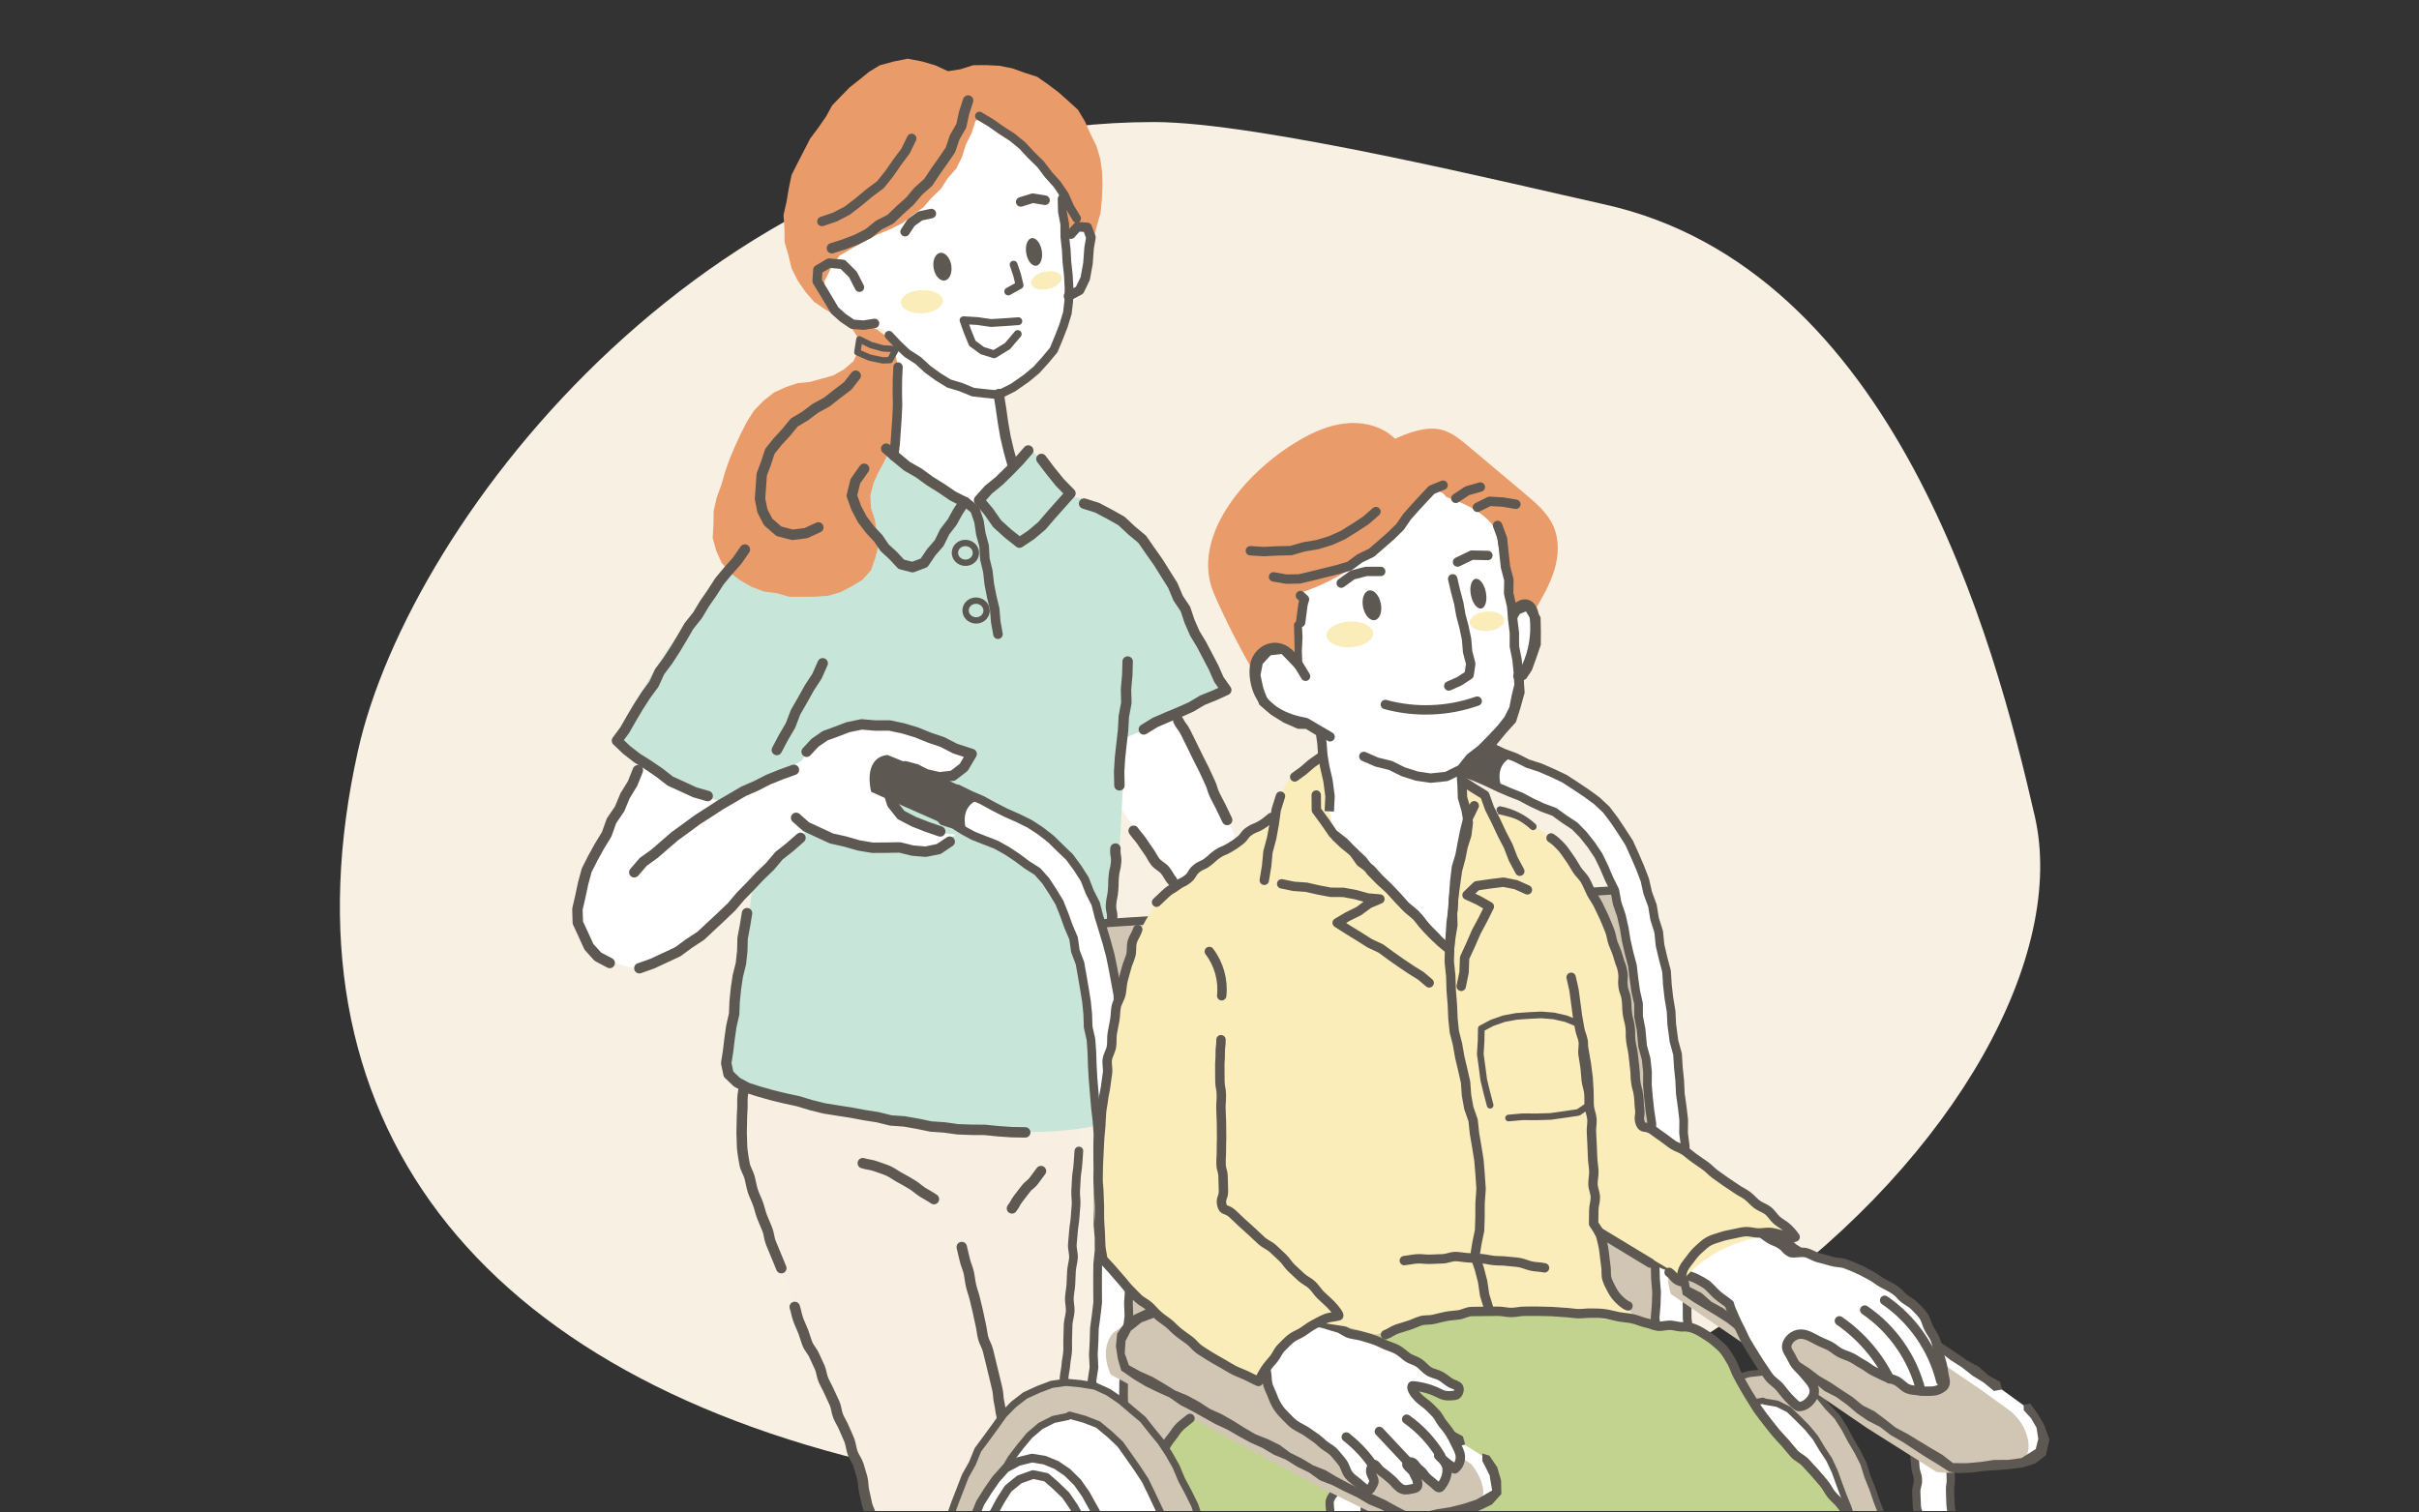 <?xml version="1.0" encoding="UTF-8"?>
<svg id="_レイヤー_2" data-name=" レイヤー 2" xmlns="http://www.w3.org/2000/svg" width="395" height="247" xmlns:xlink="http://www.w3.org/1999/xlink" viewBox="0 0 395 247">
  <rect x="0" y="0" width="395" height="247" fill="#333333" stroke="none"/>
  <defs>
    <clipPath id="clippath">
      <rect x="81.594" y=".198" width="257.906" height="246.603" fill="none"/>
    </clipPath>
  </defs>
  <g>
    <g id="_レイヤー_1-2" data-name=" レイヤー 1-2">
      <path d="m188.438,19.933c17.101,0,58.56,10.123,73.509,13.44,47.465,10.531,63.706,71.054,70.317,99.951,10.328,45.152-71.006,131.049-184.765,106.715-70.127-15.002-102.415-57.55-89.033-117.478,8.498-38.054,58.57-102.627,129.972-102.627h0Z" fill="#f9f0e4" fill-rule="evenodd"/>
      <g clip-path="url(#clippath)" fill="none">
        <g>
          <polygon points="182.757 120.705 191.982 116.466 202.081 137.41 192.605 145.763 182.507 131.302 182.757 120.705" fill="#fff"/>
          <path d="m136.103,301.115c.11-.322.089-.667.171-.955.194-.672.488-1.317.682-1.989s.441-1.33.634-2.003.329-1.362.522-2.035.283-1.375.476-2.048.525-1.306.717-1.979.365-1.352.559-2.024.342-1.359.535-2.031.527-1.305.719-1.979.223-1.393.417-2.065.394-1.344.588-2.016.276-1.378.469-2.05c.293-1.015.272-1.022.567-2.037s.486-.961.78-1.977.181-1.048.475-2.063.345-1.002.64-2.019.212-1.04.507-2.056.234-1.035.528-2.051.552-.941.846-1.957.324-1.006.617-2.019-.019-1.108.277-2.125.464-.967.758-1.982.302-1.015.596-2.031.176-1.053.471-2.07.275-1.022.569-2.038.266-1.027.561-2.047.566-.942.863-1.962.392-.993.688-2.013" fill="none" stroke="#5d5852" stroke-linecap="round" stroke-linejoin="round" stroke-width="1.701"/>
          <path d="m169.465,258.775c-.681,21.821-1.973,47.961-4.179,71.933-8.046-.878-15.381-3.504-22.687-7.027,1.449-20.973,2.415-42.058,1.078-63.063-.567-8.918-1.738-17.047-5.011-25.429-3.045-7.799-6.965-15.506-9.352-23.396-3.206-10.595-9.161-19.03-8.231-30.544.243-3.018.697-6.043,1.451-8.977l20.674,5.817,24.46,2.836,8.664.562-.372,12.262s-6.328,59.587-6.497,65.027v-.002Z" fill="#f8eee2"/>
          <path d="m176.172,187.991c-.042.726-.114,1.452-.156,2.178s-.211,1.446-.253,2.172-.073,1.454-.116,2.18.111,1.465.069,2.192-.126,1.451-.168,2.178-.212,1.446-.255,2.172-.148,1.449-.191,2.177.228,1.472.184,2.198-.284,1.442-.326,2.169-.054,1.455-.096,2.182-.209,1.446-.251,2.173.183,1.469.141,2.196-.298,1.441-.34,2.168-.018,1.458-.06,2.184.023,1.46-.019,2.186-.239,1.445-.282,2.171-.252,1.443-.296,2.17-.06,1.455-.102,2.182" fill="none" stroke="#5d5852" stroke-linecap="round" stroke-linejoin="round" stroke-width="1.417"/>
          <path d="m129.771,213.459c.222.675.329,1.394.569,2.067.239.669.568,1.31.823,1.976s.428,1.362.694,2.024.824,1.201,1.097,1.859.616,1.282.895,1.936.327,1.407.609,2.061.657,1.267.94,1.921.617,1.285.899,1.94.297,1.421.573,2.076.682,1.257.949,1.914.597,1.294.854,1.955c.265.679.313,1.431.552,2.108.242.688.739,1.282.955,1.967.218.694.425,1.389.618,2.082.196.699.127,1.462.299,2.162.173.704.309,1.407.46,2.114s.591,1.355.722,2.065.219,1.431.332,2.145.221,1.428.316,2.146c.095.715.13,1.439.21,2.159.08.715.262,1.424.329,2.146.067.716-.173,1.461-.117,2.186.055.717.135,1.433.182,2.161s.388,1.431.43,2.155-.006,1.454.029,2.179.005,1.453.034,2.178.046,1.451.072,2.176.103,1.448.124,2.173-.061,1.453-.046,2.178.232,1.447.244,2.172.002,1.452.009,2.177-.084,1.452-.081,2.178-.154,1.451-.155,2.177.146,1.452.141,2.177.019,1.452.009,2.177.004,1.452-.008,2.177-.23,1.447-.246,2.172.184,1.456.164,2.182-.066,1.451-.088,2.176.029,1.453.005,2.178-.245,1.443-.273,2.168-.171,1.445-.203,2.17.265,1.465.231,2.189-.441,1.432-.476,2.156.049,1.455.012,2.179.174,1.462.134,2.188-.108,1.448-.15,2.172-.303,1.435-.347,2.159-.158,1.443-.204,2.168.155,1.465.108,2.189-.299,1.434-.349,2.158-.053,1.486-.103,2.209c.655.316,1.282.771,1.936,1.071.66.303,1.351.54,2.013.826.667.288,1.366.495,2.035.766s1.372.468,2.048.721,1.35.526,2.034.758,1.318.64,2.009.851,1.48.088,2.179.276,1.404.322,2.11.483,1.412.268,2.124.403c.708.134,1.372.534,2.09.641.712.107,1.482.173,2.205.252.067-.722-.028-1.506.036-2.231s.116-1.446.178-2.171.331-1.429.392-2.155-.142-1.469-.083-2.196.424-1.424.481-2.15.066-1.451.122-2.176.117-1.448.171-2.173.009-1.458.061-2.183.258-1.44.31-2.166-.039-1.462.011-2.189-.069-1.465-.021-2.191.225-1.446.272-2.173.137-1.453.182-2.179-.096-1.467-.052-2.195.459-1.434.501-2.162-.239-1.476-.197-2.203.046-1.459.086-2.186.222-1.449.262-2.177-.066-1.465-.027-2.192.138-1.454.175-2.18.107-1.456.142-2.183.359-1.443.393-2.17-.338-1.476-.304-2.202c.034-.73.449-1.44.481-2.165.033-.73-.122-1.465-.092-2.19.032-.73.201-1.451.23-2.175.031-.732-.133-1.469-.104-2.196.029-.731-.005-1.462.023-2.186.028-.73-.008-1.46.019-2.183.027-.73.279-1.447.305-2.17.026-.732-.084-1.465-.06-2.189.025-.729.043-1.454.067-2.175.023-.73.244-1.448.266-2.169.015-.486-.253-1.206-.384-2.148-.087-.627-.23-1.336-.373-2.135-.117-.658-.002-1.419-.153-2.18-.133-.671-.2-1.399-.356-2.141-.142-.679-.492-1.346-.651-2.078-.149-.685-.18-1.421-.343-2.146-.155-.69-.265-1.408-.431-2.129-.158-.692-.644-1.325-.811-2.042-.162-.695-.279-1.412-.447-2.126-.164-.697-.099-1.456-.268-2.169-.165-.699-.435-1.38-.606-2.09-.168-.701-.21-1.436-.38-2.145-.169-.701-.643-1.332-.813-2.037s-.214-1.44-.385-2.145-.127-1.466-.298-2.17c-.171-.709-.337-1.418-.508-2.122-.173-.71-.342-1.419-.513-2.121-.173-.712-.347-1.418-.518-2.118-.173-.714-.62-1.353-.787-2.051-.173-.715-.23-1.446-.397-2.141-.173-.718-.292-1.436-.457-2.129-.171-.723-.345-1.428-.507-2.118-.17-.726-.446-1.407-.604-2.091-.169-.732-.222-1.465-.374-2.143-.167-.742-.502-1.411-.648-2.08-.164-.757-.367-1.455-.5-2.108" fill="none" stroke="#5d5852" stroke-linecap="round" stroke-linejoin="round" stroke-width="1.701"/>
          <path d="m122.556,172.278c-.189.735-.41,1.462-.561,2.206s-.251,1.496-.371,2.246-.268,1.496-.356,2.249.006,1.524-.055,2.28c-.061.762-.074,1.5-.079,2.236-.005.76-.06,1.503-.008,2.239.053.756.006,1.514.109,2.247.106.746.212,1.493.364,2.222.154.736.609,1.393.803,2.114s.295,1.468.522,2.18.584,1.375.839,2.081.397,1.443.669,2.143c.27.695.579,1.377.859,2.073.279.69.296,1.489.579,2.183.282.69.579,1.377.858,2.075.277.692.586,1.373.853,2.076" fill="none" stroke="#5d5852" stroke-linecap="round" stroke-linejoin="round" stroke-width="1.701"/>
          <g>
            <path d="m183.79,120.483l16.342-6.809-5.43-12.478s-5.667-17.35-19.527-20.099l-6.807-7.708-8.899,8.621s-12.047-5.875-14.82-9.015l-3.996,3.529s-7.676,1.952-9.422,4.002-20.839,18.401-30.288,40.208c0,0,9.191,8.396,16.903,10.223l7.54-4.118-5.879,42.534s-3.105,6.552,2.153,8.768c0,0,37.177,9.594,56.292,5.925l2.502-1.194,3.335-62.388h.001Z" fill="#c8e5d9"/>
            <path d="m136.082,42.767s2.153-3.09,9.961-6.949c0,0,12.97-10.265,12.191-18.022,0,0,13.44,7.001,15.126,13.693l.465,6.056s3.812-2.706,4.267,1.246c0,0,1.625,7.669-3.634,11.125,0,0-2.65,12.626-11.283,14.407.232,3.135.805,8.406,2.158,11.799.29.725-5.894,7.243-5.894,7.243l-12.241-7.487s-1.07-.814-.783-8.457c.288-7.643-.339-11.84-.339-11.84l-1.981-1.945s-6.767.717-8.427-3.038c0,0-6.496-7.139.414-7.83h0Z" fill="#fff"/>
            <polygon points="177.63 40.961 178.575 39.021 179.104 36.868 179.723 34.754 179.924 32.559 180.024 30.361 179.967 28.154 179.672 25.956 179.038 23.831 178.049 21.85 177.161 19.83 176.019 17.921 174.426 16.477 172.84 15.066 171.14 13.789 169.378 12.552 167.333 11.887 165.316 11.165 163.208 10.745 161.063 10.634 158.909 10.651 156.851 11.308 154.798 11.624 152.733 10.67 150.515 10.026 148.215 9.59 145.917 10.046 143.654 10.665 141.906 11.737 140.322 13.023 138.723 14.286 137.298 15.744 135.879 17.22 134.889 19.029 133.627 20.848 132.294 22.629 131.281 24.605 130.263 26.578 129.257 28.574 128.803 30.766 128.433 32.95 127.941 35.126 128.096 37.33 128.115 39.539 128.735 41.66 129.248 43.815 130.24 45.797 131.487 47.629 132.944 49.306 134.78 50.557 136.9 51.796 138.837 53.256 140.146 55.23 140.236 57.222 139.323 59.029 137.793 60.337 136.055 61.324 134.152 61.854 132.225 62.385 130.251 62.574 128.383 63.197 126.384 64.109 124.653 65.47 123.119 67.058 121.936 68.925 120.932 70.886 120.015 72.893 119.149 74.93 118.418 77.02 117.804 79.149 117.036 81.24 116.54 83.413 116.507 85.642 116.37 87.851 116.96 89.979 117.832 91.901 119.183 93.533 120.885 94.793 122.726 95.849 124.721 96.6 126.835 96.889 128.903 97.472 131.042 97.478 133.114 97.459 135.196 97.304 137.209 96.737 139.056 95.775 140.827 94.699 142.219 93.147 142.898 91.192 143.437 89.162 143.139 87.081 142.889 85.01 142.231 83.009 142.11 80.911 142.645 78.89 143.363 77.264 144.235 75.692 145.001 74.061 146.041 72.115 146.493 69.954 146.856 67.776 146.739 65.57 146.929 63.366 146.75 61.171 146.45 58.969 145.968 56.814 144.776 54.989 143.153 53.783 141.254 52.952 139.244 52.481 137.248 51.931 135.65 50.612 134.836 48.386 134.615 45.965 135.706 43.775 137.073 41.757 139.148 40.558 141.207 39.383 143.329 38.294 145.524 37.364 147.401 36.424 149.034 35.101 150.749 33.898 152.118 32.308 153.63 30.863 154.766 29.105 156.158 27.516 157.09 25.634 157.713 23.626 158.644 21.745 159.3 19.725 160.18 19.262 161.748 20.562 163.417 21.701 165.131 22.79 166.563 24.235 168.15 25.506 169.601 26.938 170.977 28.826 169.633 26.95 171.107 29.077 172.765 31.085 173.217 33.997 173.654 35.946 173.801 37.949 173.985 39.813 175.03 37.847 177.059 37.037 177.048 37.012 177.948 38.946 177.63 40.961" fill="#e99c69"/>
            <polyline points="173.426 32.48 173.475 34.558 173.864 36.608 173.875 38.689 174.105 40.754 174.217 42.831 174.45 44.908 174.561 46.983 174.533 49.065 174.29 51.132 173.665 53.18 172.89 55.177 172.063 57.166 170.682 58.82 169.254 60.405 167.612 61.775 165.448 63.284 163.067 64.486 160.97 64.277 158.895 64.047 156.963 63.25 154.941 62.636 153.152 61.528 151.454 60.291 149.907 58.868 148.127 57.725 146.601 56.285 145.162 54.753" fill="none" stroke="#5d5852" stroke-linecap="round" stroke-linejoin="round" stroke-width="1.417"/>
            <polyline points="140.344 46.916 139.277 44.831 137.611 43.175 135.382 42.97 133.552 44.059 133.43 45.932 134.425 47.557 135.368 49.126 136.306 50.705 137.673 51.922 139.195 52.959 141.025 53.109 142.807 52.818" fill="none" stroke="#5d5852" stroke-linecap="round" stroke-linejoin="round" stroke-width="1.534"/>
            <polyline points="174.857 38.246 175.969 37.023 177.532 37.141 178.139 38.771 177.843 40.47 177.658 43.004 177.209 45.496 176.285 47.405 174.475 48.376" fill="none" stroke="#5d5852" stroke-linecap="round" stroke-linejoin="round" stroke-width="1.559"/>
            <polyline points="165.331 75.839 164.71 73.588 164.178 71.309 163.779 69.001 163.45 66.687 163.083 64.366" fill="none" stroke="#5d5852" stroke-linecap="round" stroke-linejoin="round" stroke-width="1.701"/>
            <polyline points="145.941 74.494 146.18 72.427 146.326 70.353 146.469 68.279 146.567 66.206 146.525 64.119 146.542 62.038 146.64 59.953" fill="none" stroke="#5d5852" stroke-linecap="round" stroke-linejoin="round" stroke-width="1.534"/>
            <polyline points="158.084 16.418 157.423 18.449 156.968 20.56 155.888 22.427 155.198 24.48 153.984 26.258 152.747 28.008 151.558 29.8 149.94 31.231 148.56 32.871 146.965 34.299 145.411 35.796 143.479 36.777 141.803 38.142 139.888 39.123 137.88 39.891 135.841 40.543" fill="none" stroke="#5d5852" stroke-linecap="round" stroke-linejoin="round" stroke-width="1.701"/>
            <polyline points="175.809 35.675 174.7 33.851 173.838 31.887 172.636 30.119 171.209 28.527 169.918 26.83 168.397 25.337 166.942 23.774 165.293 22.418 163.497 21.266 161.757 20.04 159.928 18.952" fill="none" stroke="#5d5852" stroke-linecap="round" stroke-linejoin="round" stroke-width="1.417"/>
            <polyline points="165.512 43.227 166.067 44.85 166.488 46.583 164.638 47.606" fill="none" stroke="#5d5852" stroke-linecap="round" stroke-linejoin="round" stroke-width="1.276"/>
            <polyline points="166.287 52.46 164.057 52.62 161.815 52.754 159.59 52.434 157.335 52.301 158.009 54.198 158.772 56.065 160.401 57.267 162.33 57.863 164.522 56.523 166.189 54.555" fill="none" stroke="#5d5852" stroke-linecap="round" stroke-linejoin="round" stroke-width="1.276"/>
            <polyline points="152.078 34.878 150.259 35.274 148.774 36.345 147.796 37.837" fill="none" stroke="#5d5852" stroke-linecap="round" stroke-linejoin="round" stroke-width="1.559"/>
            <polyline points="144.709 73.277 146.39 74.737 148.109 76.155 150.052 77.263 151.848 78.576 153.736 79.752 155.583 81.012 157.476 81.972 156.441 83.535 155.471 85.284 154.251 86.873 153.372 88.684 152.056 90.204 150.893 91.93 149.003 92.638 147.165 92.165 145.833 90.729 144.45 89.459 143.395 87.904 142.11 86.545 140.809 84.831 139.814 82.942 139.093 80.945 139.675 78.582 141.104 76.564" fill="none" stroke="#5d5852" stroke-linecap="round" stroke-linejoin="round" stroke-width="1.701"/>
            <polyline points="167.903 73.578 166.4 75.3 164.812 76.932 163.18 78.528 161.401 79.985 159.871 81.699 161.438 83.549 162.824 85.54 164.625 87.17 166.473 88.629 168.352 87.38 170.138 85.868 171.667 84.089 173.229 82.332 174.797 80.574 173.076 78.819 171.535 76.914 170.053 74.958" fill="none" stroke="#5d5852" stroke-linecap="round" stroke-linejoin="round" stroke-width="1.701"/>
            <polyline points="157.621 81.933 159.19 83.213 159.856 85.151 160.157 87.162 160.699 89.182 160.814 91.271 161.302 93.301 161.537 95.375 161.932 97.422 162.422 99.455 162.593 101.537 162.959 103.584" fill="none" stroke="#5d5852" stroke-linecap="round" stroke-linejoin="round" stroke-width="1.559"/>
            <ellipse cx="150.533" cy="49.27" rx="3.427" ry="1.888" transform="translate(-2.169 7.202) rotate(-2.721)" fill="#faedb9"/>
            <ellipse cx="170.859" cy="45.792" rx="2.54" ry="1.436" transform="translate(-5.879 38.482) rotate(-12.635)" fill="#faedb9"/>
            <polyline points="148.866 22.614 147.866 24.67 146.496 26.5 145.207 28.368 143.782 30.149 141.954 31.519 140.212 32.966 138.404 34.363 136.382 35.431 134.219 36.167" fill="none" stroke="#5d5852" stroke-linecap="round" stroke-linejoin="round" stroke-width="1.559"/>
            <polygon points="140.326 55.414 142.184 56.347 144.179 56.904 146.311 57.025 145.318 58.822 144.149 58.863 141.981 58.402 139.994 57.533 140.326 55.414" fill="none" stroke="#5d5852" stroke-linecap="round" stroke-linejoin="round" stroke-width="1.035"/>
            <polyline points="177.022 82.251 179.16 82.924 181.142 83.975 183.112 85.079 184.764 86.622 186.51 88.076 187.801 89.945 189.103 91.785 190.299 93.695 191.502 95.606 192.378 97.691 193.569 99.474 194.246 101.502 195.103 103.448 196.205 105.277 197.19 107.157 198.175 109.035 199.033 110.99 200.237 112.695 198.313 113.574 196.333 114.369 194.492 115.469 192.544 116.332 190.572 117.152 188.608 118.004 186.776 119.133" fill="none" stroke="#5d5852" stroke-linecap="round" stroke-linejoin="round" stroke-width="1.701"/>
            <polyline points="184.135 108.049 184.071 110.301 183.867 112.543 183.923 114.802 183.507 117.024 183.389 119.275 183.132 121.511 182.888 123.752 182.746 126.006 182.792 128.275" fill="none" stroke="#5d5852" stroke-linecap="round" stroke-linejoin="round" stroke-width="1.701"/>
            <polyline points="134.338 108.334 133.411 110.428 132.158 112.349 131.045 114.349 129.905 116.331 129.08 118.488 127.921 120.47 126.848 122.498" fill="none" stroke="#5d5852" stroke-linecap="round" stroke-linejoin="round" stroke-width="1.701"/>
            <polyline points="121.984 149.146 121.648 151.196 121.26 153.239 121.208 155.32 120.985 157.385 120.479 159.412 120.173 161.466 119.962 163.535 119.879 165.616 119.416 167.655 119.125 169.719 118.877 171.767 118.582 173.652 118.968 175.451 120.338 176.758 122.034 177.67 123.891 178.267 126.017 178.871 128.161 179.394 130.32 179.859 132.437 180.499 134.581 181.033 136.763 181.384 138.947 181.72 141.116 182.131 143.297 182.467 145.445 183.001 147.654 183.158 149.827 183.54 151.995 183.991 154.198 184.143 156.387 184.445 158.595 184.529 160.804 184.542 163.001 184.764 165.205 184.915 167.414 184.952" fill="none" stroke="#5d5852" stroke-linecap="round" stroke-linejoin="round" stroke-width="1.701"/>
            <polyline points="170.647 32.702 168.636 32.373 166.673 32.978" fill="none" stroke="#5d5852" stroke-linecap="round" stroke-linejoin="round" stroke-width="1.559"/>
            <path d="m104.976,125.299l-9.567,19.372s-4.497,11.592,8.606,13.485c0,0,10.162-2.876,14.577-8.808,4.416-5.931,13.836-14.249,13.836-14.249,0,0,14.113,7.352,23.668,1.201,0,0-9.692-.332-10.685-6.06,0,0-1.328-4.67,3.257-4.654l3.377,2.098s4.888-.506,5.828-2.605c0,0,2.334-2.822-1.698-3.074l-8.702-3.239s-11.088-3.927-16.527,5.449l-15.366,8.488,1.935-1.835s-9.167-2.829-12.537-5.567h-.001Z" fill="#fff"/>
            <g>
              <polyline points="104.159 125.807 103.294 127.977 102.07 129.963 101.176 132.117 99.857 134.054 99.065 136.261 97.854 138.254 96.799 140.168 95.808 142.122 95.23 144.243 94.778 146.365 94.287 148.495 94.351 150.689 95.27 152.68 96.164 154.639 97.624 156.256 99.564 157.285" fill="none" stroke="#5d5852" stroke-linecap="round" stroke-linejoin="round" stroke-width="1.701"/>
              <polyline points="104.4 158.141 106.544 157.378 108.605 156.415 110.681 155.45 112.524 154.093 114.446 152.833 116.118 151.264 117.794 149.703 119.45 148.12 120.928 146.376 122.522 144.745 124.087 143.088 125.73 141.508 127.204 139.76 129 138.348 130.711 136.85" fill="none" stroke="#5d5852" stroke-linecap="round" stroke-linejoin="round" stroke-width="1.701"/>
              <polyline points="129.641 125.736 127.544 126.493 125.473 127.325 123.488 128.34 121.436 129.233 119.511 130.362 117.582 131.486 115.712 132.705 113.834 133.911 112.039 135.237 110.231 136.545 108.54 138.003 106.855 139.46 105.034 140.766 103.57 142.468" fill="none" stroke="#5d5852" stroke-linecap="round" stroke-linejoin="round" stroke-width="1.701"/>
              <polyline points="131.716 122.778 133.079 121.314 134.729 120.169 136.613 119.484 138.468 118.774 140.689 118.314 142.95 118.504 145.234 118.492 147.465 118.962 149.646 119.617 151.759 120.476 153.913 121.205 155.965 122.268 158.661 123.144 157.367 125.333 155.6 126.69 153.406 126.963 151.199 126.451 149.589 125.632 147.77 125.154 145.856 125.447 145.464 127.424 145.078 129.376 145.673 131.285 147.127 133.113 149.186 134.191 151.346 135.038 153.532 135.796" fill="none" stroke="#5d5852" stroke-linecap="round" stroke-linejoin="round" stroke-width="1.701"/>
              <polyline points="155.081 137.461 153.269 138.681 151.135 139.108 148.993 138.923 146.927 138.412 144.731 138.448 142.456 138.46 140.207 138.08 138.014 137.449 135.778 136.948 133.7 135.987 131.638 135.031 129.997 133.578" fill="none" stroke="#5d5852" stroke-linecap="round" stroke-linejoin="round" stroke-width="1.701"/>
            </g>
            <polyline points="139.729 61.36 138.417 63.035 136.714 64.321 135.031 65.654 133.153 66.681 131.448 67.963 129.685 69.013 128.39 70.603 127.014 72.097 125.723 73.698 125.078 75.652 124.382 77.508 124.247 79.486 124.102 81.477 124.499 83.451 125.436 85.25 127.189 86.769 129.397 87.355 131.605 87.073 133.628 86.143" fill="none" stroke="#5d5852" stroke-linecap="round" stroke-linejoin="round" stroke-width="1.701"/>
            <ellipse cx="168.844" cy="41.149" rx="1.285" ry="2.288" transform="translate(-4.487 28.583) rotate(-9.55)" fill="#5d5852"/>
            <ellipse cx="153.889" cy="43.554" rx="1.458" ry="2.288" transform="translate(-5.093 26.135) rotate(-9.55)" fill="#5d5852"/>
            <ellipse cx="157.643" cy="90.299" rx="1.616" ry="1.717" transform="translate(57.743 242.04) rotate(-86.445)" fill="none" stroke="#5d5852" stroke-linecap="round" stroke-linejoin="round" stroke-width="1.035"/>
            <ellipse cx="159.385" cy="99.717" rx="1.616" ry="1.717" transform="translate(49.977 252.613) rotate(-86.445)" fill="none" stroke="#5d5852" stroke-linecap="round" stroke-linejoin="round" stroke-width="1.035"/>
            <polyline points="121.632 89.755 120.368 91.582 118.897 93.235 117.48 94.937 116.28 96.801 115.024 98.622 113.883 100.52 112.495 102.254 111.385 104.17 110.248 106.069 109.037 107.927 107.706 109.711 106.779 111.741 105.462 113.527 104.265 115.384 103.136 117.285 102.042 119.207 100.741 120.977 102.316 122.48 104.049 123.823 105.906 124.99 107.704 126.219 109.447 127.575 111.448 128.485 113.446 129.408 115.562 130.014" fill="none" stroke="#5d5852" stroke-linecap="round" stroke-linejoin="round" stroke-width="1.701"/>
          </g>
          <g>
            <ellipse cx="288.784" cy="280.277" rx="20.762" ry="53.851" transform="translate(-4.896 5.134) rotate(-1.01)" fill="#fff"/>
            <g>
              <path d="m280.602,332.382l-1.493-1.6-1.307-1.753-1.222-1.813-1.304-1.776-.959-1.979-.885-2.009-.891-2.004-.779-2.051-.83-2.034-.674-2.089-.505-2.137-.663-2.094-.296-2.184-.663-2.099-.323-2.173-.411-2.155-.388-2.162-.331-2.172-.147-2.195-.211-2.185-.264-2.179-.02-2.202-.265-2.185.039-2.202-.268-2.192.108-2.18.002-2.178-.061-2.179.187-2.172.191-2.169-.087-2.187.291-2.159.243-2.162.367-2.144.136-2.177.512-2.121.353-2.145.358-2.148.431-2.135.546-2.108.563-2.103.616-2.088.757-2.04.737-2.045,1.009-1.932.78-2.034,1.103-1.874,1.111-1.869,1.132-1.864,1.524-1.562,1.554-1.506,1.689-1.35,1.858-1.118,2.077-.599,2.129-.236,2.076-.047,2.009.56,1.86.931,1.639,1.266,1.7,1.202,1.382,1.709,1.531,1.587,1.186,1.853,1.027,1.942,1.115,1.893.994,1.962.654,2.108.82,2.033.705,2.074.8,2.045.509,2.135.652,2.095.455,2.146.514,2.134.492,2.141.357,2.166.271,2.18.295,2.177.238,2.183.147,2.191.243,2.18.234,2.186-.016,2.2.306,2.187-.133,2.203.09,2.177.048,2.178.061,2.18-.316,2.168.08,2.183-.279,2.163-.033,2.18-.225,2.164-.35,2.149-.221,2.166-.333,2.152-.461,2.129-.338,2.153-.521,2.116-.672,2.075-.629,2.081-.491,2.124-.768,2.035-.69,2.062-.79,2.03-1.079,1.896-.968,1.946-1.067,1.904-1.291,1.754-1.428,1.642-1.5,1.576-1.753,1.29-1.875,1.103-2.09.577-2.128.448-.556-.043-1.946-.293-1.921-.467-1.648-1.095-1.602-1.108-1.539-1.215.002.004Zm7.256-103.596l-2.112.384-1.941.939-1.661,1.381-1.253,1.752-1.284,1.71-1.128,1.824-.927,1.934-.867,1.96-.669,2.037-.691,2.026-.739,2.013-.473,2.09-.738,2.023-.278,2.134-.529,2.077-.358,2.112-.299,2.119-.28,2.123-.39,2.112-.252,2.131-.128,2.143-.302,2.13.014,2.151-.219,2.139.155,2.151-.149,2.144.027,2.146.158,2.126-.021,2.132.042,2.132.388,2.108.082,2.131.202,2.122.151,2.134.46,2.091.164,2.135.405,2.095.486,2.076.503,2.068.485,2.074.569,2.053.627,2.036.603,2.043.752,1.992.618,2.044,1.01,1.882.86,1.947,1.059,1.848,1.272,1.706,1.142,1.797,1.427,1.578,1.732,1.38,1.99.948,2.158.473,2.139-.363,1.81-1.169,1.636-1.358,1.445-1.575,1.345-1.681.904-1.955,1.103-1.845.655-2.051.826-1.974.803-1.989.536-2.077.516-2.076.741-2.022.442-2.097.449-2.096.248-2.134.451-2.095.214-2.135.329-2.119.187-2.138.129-2.142.188-2.136.198-2.137.1-2.143.082-2.145.101-2.146-.07-2.146-.13-2.128.052-2.135-.338-2.115.034-2.139-.257-2.117-.282-2.114-.364-2.105-.06-2.146-.523-2.077-.243-2.122-.561-2.06-.451-2.078-.411-2.09-.626-2.037-.607-2.041-.581-2.05-.804-1.973-.741-1.992-.721-2.008-.899-1.933-1.177-1.784-1.094-1.826-1.353-1.638-1.482-1.504-1.519-1.462-1.887-.939-2.049-.344-.291-.138h.003Z" fill="#d1c6b3"/>
              <path d="m280.602,332.382l-1.493-1.6-1.307-1.753-1.222-1.813-1.304-1.776-.959-1.979-.885-2.009-.891-2.004-.779-2.051-.83-2.034-.674-2.089-.505-2.137-.663-2.094-.296-2.184-.663-2.099-.323-2.173-.411-2.155-.388-2.162-.331-2.172-.147-2.195-.211-2.185-.264-2.179-.02-2.202-.265-2.185.039-2.202-.268-2.192.108-2.18.002-2.178-.061-2.179.187-2.172.191-2.169-.087-2.187.291-2.159.243-2.162.367-2.144.136-2.177.512-2.121.353-2.145.358-2.148.431-2.135.546-2.108.563-2.103.616-2.088.757-2.04.737-2.045,1.009-1.932.78-2.034,1.103-1.874,1.111-1.869,1.132-1.864,1.524-1.562,1.554-1.506,1.689-1.35,1.858-1.118,2.077-.599,2.129-.236,2.076-.047,2.009.56,1.86.931,1.639,1.266,1.7,1.202,1.382,1.709,1.531,1.587,1.186,1.853,1.027,1.942,1.115,1.893.994,1.962.654,2.108.82,2.033.705,2.074.8,2.045.509,2.135.652,2.095.455,2.146.514,2.134.492,2.141.357,2.166.271,2.18.295,2.177.238,2.183.147,2.191.243,2.18.234,2.186-.016,2.2.306,2.187-.133,2.203.09,2.177.048,2.178.061,2.18-.316,2.168.08,2.183-.279,2.163-.033,2.18-.225,2.164-.35,2.149-.221,2.166-.333,2.152-.461,2.129-.338,2.153-.521,2.116-.672,2.075-.629,2.081-.491,2.124-.768,2.035-.69,2.062-.79,2.03-1.079,1.896-.968,1.946-1.067,1.904-1.291,1.754-1.428,1.642-1.5,1.576-1.753,1.29-1.875,1.103-2.09.577-2.128.448-.556-.043-1.946-.293-1.921-.467-1.648-1.095-1.602-1.108-1.539-1.215.002.004Zm7.256-103.596l-2.112.384-1.941.939-1.661,1.381-1.253,1.752-1.284,1.71-1.128,1.824-.927,1.934-.867,1.96-.669,2.037-.691,2.026-.739,2.013-.473,2.09-.738,2.023-.278,2.134-.529,2.077-.358,2.112-.299,2.119-.28,2.123-.39,2.112-.252,2.131-.128,2.143-.302,2.13.014,2.151-.219,2.139.155,2.151-.149,2.144.027,2.146.158,2.126-.021,2.132.042,2.132.388,2.108.082,2.131.202,2.122.151,2.134.46,2.091.164,2.135.405,2.095.486,2.076.503,2.068.485,2.074.569,2.053.627,2.036.603,2.043.752,1.992.618,2.044,1.01,1.882.86,1.947,1.059,1.848,1.272,1.706,1.142,1.797,1.427,1.578,1.732,1.38,1.99.948,2.158.473,2.139-.363,1.81-1.169,1.636-1.358,1.445-1.575,1.345-1.681.904-1.955,1.103-1.845.655-2.051.826-1.974.803-1.989.536-2.077.516-2.076.741-2.022.442-2.097.449-2.096.248-2.134.451-2.095.214-2.135.329-2.119.187-2.138.129-2.142.188-2.136.198-2.137.1-2.143.082-2.145.101-2.146-.07-2.146-.13-2.128.052-2.135-.338-2.115.034-2.139-.257-2.117-.282-2.114-.364-2.105-.06-2.146-.523-2.077-.243-2.122-.561-2.06-.451-2.078-.411-2.09-.626-2.037-.607-2.041-.581-2.05-.804-1.973-.741-1.992-.721-2.008-.899-1.933-1.177-1.784-1.094-1.826-1.353-1.638-1.482-1.504-1.519-1.462-1.887-.939-2.049-.344-.291-.138h.003Z" fill="none" stroke="#5d5852" stroke-linecap="round" stroke-linejoin="round" stroke-width="1.02"/>
            </g>
          </g>
          <path d="m177.524,150.965l89.163-5.76s8.151,26.881,2.437,89.684l-89.022,8.502,1.483-41.524s2.28-38.264-4.06-50.902h-.001Z" fill="#d1c6b3" stroke="#5d5852" stroke-miterlimit="10" stroke-width="1.35"/>
          <g>
            <g>
              <polygon points="273.172 242.687 274.983 241.569 275.747 239.61 275.492 237.387 275.575 235.163 275.472 232.938 275.494 230.711 275.581 228.481 275.655 226.25 275.613 224.022 275.426 221.789 275.586 219.569 275.727 217.418 275.493 215.266 275.483 213.112 275.533 210.959 275.747 208.803 275.559 206.649 275.655 204.49 275.666 202.333 275.598 200.176 275.635 198.017 275.275 195.868 275.499 193.702 275.213 191.553 275.067 189.401 275.188 187.234 274.911 185.089 274.937 182.923 274.687 180.778 274.383 178.637 274.281 176.481 274.06 174.334 273.93 172.178 273.349 170.077 272.982 167.327 272.872 165.136 272.508 162.979 272.265 160.806 272.128 158.615 271.561 156.491 271.067 154.36 270.846 152.172 270.182 150.08 269.826 147.912 269.066 145.854 268.58 143.71 267.792 141.661 266.923 139.647 266.018 137.647 264.828 135.801 263.615 133.979 262.288 132.229 260.73 130.775 259.015 129.521 257.254 128.346 255.472 127.185 253.553 126.274 251.546 125.395 249.455 124.716 247.485 123.724 245.422 122.953 243.442 122.005 241.459 122.001 240.058 123.459 240.102 125.588 241.481 127.104 243.124 127.868 244.769 128.654 246.444 129.374 248.313 130.112 250.092 131.061 251.913 131.905 253.812 132.607 255.447 133.796 257.128 134.902 258.538 136.341 259.838 137.989 261.013 139.731 261.929 141.622 262.75 143.549 263.683 145.44 264.063 147.523 264.745 149.507 265.212 151.553 265.554 153.624 266.018 155.669 266.559 157.704 266.804 159.794 267.092 161.873 267.554 163.929 267.566 166.042 267.971 168.102 268.229 170.893 268.799 172.955 269.021 175.064 269.008 177.195 269.182 179.305 269.415 181.411 269.735 183.513 269.667 185.641 269.867 187.75 269.885 189.869 270.171 191.978 270.022 194.103 270.157 196.219 270.317 198.335 270.336 200.455 270.452 202.574 270.419 204.695 270.275 206.816 270.331 208.938 270.506 211.059 270.435 213.179 270.256 215.301 270.57 217.419 270.354 219.532 270.521 221.773 270.237 224.011 270.3 226.25 270.428 228.493 270.367 230.739 270.293 232.987 270.496 235.23 270.393 237.481 270.643 239.715 271.247 241.706 273.172 242.687" fill="#fff"/>
              <polygon points="273.172 242.687 274.983 241.569 275.747 239.61 275.492 237.387 275.575 235.163 275.472 232.938 275.494 230.711 275.581 228.481 275.655 226.25 275.613 224.022 275.426 221.789 275.586 219.569 275.727 217.418 275.493 215.266 275.483 213.112 275.533 210.959 275.747 208.803 275.559 206.649 275.655 204.49 275.666 202.333 275.598 200.176 275.635 198.017 275.275 195.868 275.499 193.702 275.213 191.553 275.067 189.401 275.188 187.234 274.911 185.089 274.937 182.923 274.687 180.778 274.383 178.637 274.281 176.481 274.06 174.334 273.93 172.178 273.349 170.077 272.982 167.327 272.872 165.136 272.508 162.979 272.265 160.806 272.128 158.615 271.561 156.491 271.067 154.36 270.846 152.172 270.182 150.08 269.826 147.912 269.066 145.854 268.58 143.71 267.792 141.661 266.923 139.647 266.018 137.647 264.828 135.801 263.615 133.979 262.288 132.229 260.73 130.775 259.015 129.521 257.254 128.346 255.472 127.185 253.553 126.274 251.546 125.395 249.455 124.716 247.485 123.724 245.422 122.953 243.442 122.005 241.459 122.001 240.058 123.459 240.102 125.588 241.481 127.104 243.124 127.868 244.769 128.654 246.444 129.374 248.313 130.112 250.092 131.061 251.913 131.905 253.812 132.607 255.447 133.796 257.128 134.902 258.538 136.341 259.838 137.989 261.013 139.731 261.929 141.622 262.75 143.549 263.683 145.44 264.063 147.523 264.745 149.507 265.212 151.553 265.554 153.624 266.018 155.669 266.559 157.704 266.804 159.794 267.092 161.873 267.554 163.929 267.566 166.042 267.971 168.102 268.229 170.893 268.799 172.955 269.021 175.064 269.008 177.195 269.182 179.305 269.415 181.411 269.735 183.513 269.667 185.641 269.867 187.75 269.885 189.869 270.171 191.978 270.022 194.103 270.157 196.219 270.317 198.335 270.336 200.455 270.452 202.574 270.419 204.695 270.275 206.816 270.331 208.938 270.506 211.059 270.435 213.179 270.256 215.301 270.57 217.419 270.354 219.532 270.521 221.773 270.237 224.011 270.3 226.25 270.428 228.493 270.367 230.739 270.293 232.987 270.496 235.23 270.393 237.481 270.643 239.715 271.247 241.706 273.172 242.687" fill="none" stroke="#5d5852" stroke-linecap="round" stroke-linejoin="round" stroke-width="1.417"/>
            </g>
            <path d="m246.323,123.439s-2.797,1.189-1.666,5.162l-14.884-5.702s-1.429-4.678,1.918-5.323c0,0,15.913,5.493,14.633,5.863Z" fill="#5d5852" stroke="#5d5852" stroke-miterlimit="10" stroke-width=".935"/>
          </g>
          <g>
            <g>
              <polygon points="179.937 250.563 181.962 249.965 182.697 247.897 182.517 245.67 182.828 243.457 183.004 241.237 182.799 238.996 183.166 236.781 183.26 234.551 183.205 232.315 183.503 230.095 183.46 227.87 183.481 225.716 183.738 223.575 183.685 221.415 183.995 219.275 184.085 217.121 184.344 214.975 184.264 212.813 184.406 210.66 184.28 208.497 184.359 206.342 184.482 204.188 184.659 202.033 184.486 199.872 184.699 197.717 184.727 195.558 184.606 193.401 184.541 191.243 184.692 189.08 184.344 186.934 184.461 184.77 184.176 182.624 184.279 180.456 183.94 178.318 183.698 175.555 183.713 173.36 183.354 171.194 183.016 169.031 182.994 166.837 182.604 164.681 182.532 162.485 182.138 160.331 181.737 158.18 181.298 156.036 180.727 153.924 180.1 151.832 179.458 149.745 178.917 147.613 177.928 145.657 177.13 143.605 175.946 141.755 174.644 139.987 173.109 138.512 171.595 137.023 169.917 135.717 168.134 134.554 166.225 133.612 164.221 132.728 162.269 131.732 160.338 130.673 158.314 129.804 156.346 128.834 154.424 128.801 153 130.122 152.585 132.285 153.983 134.092 155.746 134.644 157.297 135.62 158.901 136.496 160.773 137.234 162.655 137.964 164.415 138.945 166.092 140.059 167.701 141.256 169.408 142.344 170.751 143.853 171.902 145.613 172.993 147.406 173.771 149.357 174.479 151.324 175.306 153.258 175.599 155.349 176.348 157.326 176.717 159.395 177.07 161.466 177.409 163.539 177.618 165.631 177.686 167.738 178.147 169.8 178.293 171.897 178.362 173.996 178.475 176.088 178.707 178.879 178.886 180.988 179.132 183.094 179.285 185.209 179.241 187.332 179.249 189.45 179.386 191.567 179.342 193.687 179.295 195.804 179.331 197.921 179.288 200.038 179.464 202.16 179.474 204.28 179.247 206.395 179.224 208.514 179.227 210.636 179.241 212.759 178.991 214.872 178.705 216.983 178.646 219.103 178.534 221.221 178.637 223.351 178.316 225.455 178.407 227.574 178.058 229.802 178.207 232.05 178.005 234.284 178.027 236.531 177.779 238.766 177.824 241.017 177.491 243.25 177.415 245.498 177.308 247.732 178.071 249.747 179.937 250.563" fill="#fff"/>
              <polygon points="179.937 250.563 181.962 249.965 182.697 247.897 182.517 245.67 182.828 243.457 183.004 241.237 182.799 238.996 183.166 236.781 183.26 234.551 183.205 232.315 183.503 230.095 183.46 227.87 183.481 225.716 183.738 223.575 183.685 221.415 183.995 219.275 184.085 217.121 184.344 214.975 184.264 212.813 184.406 210.66 184.28 208.497 184.359 206.342 184.482 204.188 184.659 202.033 184.486 199.872 184.699 197.717 184.727 195.558 184.606 193.401 184.541 191.243 184.692 189.08 184.344 186.934 184.461 184.77 184.176 182.624 184.279 180.456 183.94 178.318 183.698 175.555 183.713 173.36 183.354 171.194 183.016 169.031 182.994 166.837 182.604 164.681 182.532 162.485 182.138 160.331 181.737 158.18 181.298 156.036 180.727 153.924 180.1 151.832 179.458 149.745 178.917 147.613 177.928 145.657 177.13 143.605 175.946 141.755 174.644 139.987 173.109 138.512 171.595 137.023 169.917 135.717 168.134 134.554 166.225 133.612 164.221 132.728 162.269 131.732 160.338 130.673 158.314 129.804 156.346 128.834 154.424 128.801 153 130.122 152.585 132.285 153.983 134.092 155.746 134.644 157.297 135.62 158.901 136.496 160.773 137.234 162.655 137.964 164.415 138.945 166.092 140.059 167.701 141.256 169.408 142.344 170.751 143.853 171.902 145.613 172.993 147.406 173.771 149.357 174.479 151.324 175.306 153.258 175.599 155.349 176.348 157.326 176.717 159.395 177.07 161.466 177.409 163.539 177.618 165.631 177.686 167.738 178.147 169.8 178.293 171.897 178.362 173.996 178.475 176.088 178.707 178.879 178.886 180.988 179.132 183.094 179.285 185.209 179.241 187.332 179.249 189.45 179.386 191.567 179.342 193.687 179.295 195.804 179.331 197.921 179.288 200.038 179.464 202.16 179.474 204.28 179.247 206.395 179.224 208.514 179.227 210.636 179.241 212.759 178.991 214.872 178.705 216.983 178.646 219.103 178.534 221.221 178.637 223.351 178.316 225.455 178.407 227.574 178.058 229.802 178.207 232.05 178.005 234.284 178.027 236.531 177.779 238.766 177.824 241.017 177.491 243.25 177.415 245.498 177.308 247.732 178.071 249.747 179.937 250.563" fill="none" stroke="#5d5852" stroke-linecap="round" stroke-linejoin="round" stroke-width="1.417"/>
            </g>
            <path d="m159.168,130.381s-2.853,1.046-1.926,5.071l-14.576-6.451s-1.19-4.743,2.185-5.219c0,0,15.614,6.294,14.317,6.598h-.001Z" fill="#5d5852" stroke="#5d5852" stroke-miterlimit="10" stroke-width=".935"/>
          </g>
          <path d="m191.208,234.658c-.57.675-.92,1.512-1.306,2.319-2.543,5.327-3.836,11.236-3.768,17.231.16,14.25,2.834,28.395,6.679,42.433.379,1.384,27.936,14.787,37.014,18.637,24.985,10.6,54.939,8.053,75.461-6.416,3.374-2.379,6.158-5.37,5.882-9.464-.888-13.183-4.441-26.339-4.789-39.505-.169-6.388-4.191-12.393-8.67-17.542s-9.623-9.94-12.848-15.798c-1.124-2.041-2.014-4.211-3.528-6.039s-4.388-4.188-6.747-3.972c-1.239-.047-2.479-.082-3.715-.106,0,0-8.02-1.885-11.011-1.976-6.536-.198-13.119-.475-19.65-.108-8.008.451-15.938,4.792-23.942,6.27,0,0-18.014,5.698-25.062,14.037h.002Z" fill="#c2d390"/>
          <g>
            <line x1="315.467" y1="237.258" x2="319.947" y2="329.16" fill="none" stroke="#5d5852" stroke-linecap="round" stroke-linejoin="round" stroke-width="1.35"/>
            <g>
              <path d="m320.115,332.011c.736-.043,1.339-.576,1.798-1.087s.952-1.168.917-1.905c-.052-1.067-.289-1.055-.342-2.123s.065-1.073.012-2.141-.07-1.067-.122-2.136-.192-1.061-.244-2.13.054-1.073.002-2.141.061-1.073.008-2.141-.184-1.061-.236-2.129-.013-1.069-.066-2.137-.063-1.068-.115-2.137.13-1.077.079-2.145-.08-1.067-.133-2.135-.155-1.063-.208-2.13-.313-1.055-.366-2.123.272-1.084.219-2.153-.398-1.05-.449-2.117,0-1.068-.053-2.135.221-1.079.169-2.144-.27-1.055-.322-2.121.021-1.07-.031-2.136-.181-1.062-.234-2.13.11-1.077.057-2.146-.261-1.057-.312-2.125.176-1.079.124-2.145.108-1.075.056-2.143-.148-1.064-.2-2.134-.157-1.063-.209-2.132.097-1.075.045-2.143.016-1.071-.036-2.141-.157-1.064-.209-2.135-.077-1.068-.129-2.136-.242-1.061-.295-2.131-.089-1.068-.141-2.137.15-1.08.099-2.151-.265-1.06-.317-2.129.15-1.077.099-2.144-.131-1.067-.183-2.137.023-1.073-.028-2.142.023-1.074-.028-2.144-.236-1.062-.289-2.134-.026-1.071-.079-2.142.173-1.083.121-2.156-.039-1.075-.092-2.149-.304-1.062-.356-2.136c-.036-.743-.203-1.526-.714-1.989s-1.31-.62-2.053-.583c-.008,0-.027-.153-.036-.151-.736.043-1.251.657-1.709,1.168s-1.057,1.088-1.021,1.826c.052,1.067.147,1.062.198,2.13s.36,1.053.413,2.119-.316,1.086-.263,2.155.032,1.069.085,2.137.454,1.048.506,2.116-.144,1.077-.093,2.144.189,1.061.241,2.128-.018,1.071.035,2.139.045,1.069.097,2.137.12,1.064.171,2.134.074,1.067.126,2.135-.057,1.073-.006,2.141-.138,1.077-.086,2.145.205,1.061.258,2.13-.151,1.077-.1,2.144.146,1.061.197,2.128.311,1.053.364,2.118-.212,1.079-.161,2.144-.014,1.069.038,2.136.122,1.064.175,2.132.239,1.06.292,2.129.039,1.068.092,2.136.17,1.061.222,2.128-.262,1.083-.21,2.15.361,1.054.414,2.123-.311,1.087-.259,2.156.1,1.066.151,2.134.282,1.057.334,2.126.055,1.07.107,2.139.004,1.071.055,2.139.109,1.067.161,2.137-.2,1.082-.147,2.151.196,1.063.248,2.134.176,1.063.228,2.134-.153,1.077-.101,2.144.252,1.061.304,2.131.107,1.067.16,2.135-.169,1.081-.117,2.151.055,1.071.107,2.143-.113,1.079-.061,2.148.442,1.054.494,2.126-.099,1.082-.047,2.156.175,1.068.228,2.143c.036.743.214,1.405.724,1.867s1.192.711,1.935.675c.008,0,.028.185.038.185v.004Z" fill="#fff"/>
              <path d="m320.115,332.011c.736-.043,1.339-.576,1.798-1.087s.952-1.168.917-1.905c-.052-1.067-.289-1.055-.342-2.123s.065-1.073.012-2.141-.07-1.067-.122-2.136-.192-1.061-.244-2.13.054-1.073.002-2.141.061-1.073.008-2.141-.184-1.061-.236-2.129-.013-1.069-.066-2.137-.063-1.068-.115-2.137.13-1.077.079-2.145-.08-1.067-.133-2.135-.155-1.063-.208-2.13-.313-1.055-.366-2.123.272-1.084.219-2.153-.398-1.05-.449-2.117,0-1.068-.053-2.135.221-1.079.169-2.144-.27-1.055-.322-2.121.021-1.07-.031-2.136-.181-1.062-.234-2.13.11-1.077.057-2.146-.261-1.057-.312-2.125.176-1.079.124-2.145.108-1.075.056-2.143-.148-1.064-.2-2.134-.157-1.063-.209-2.132.097-1.075.045-2.143.016-1.071-.036-2.141-.157-1.064-.209-2.135-.077-1.068-.129-2.136-.242-1.061-.295-2.131-.089-1.068-.141-2.137.15-1.08.099-2.151-.265-1.06-.317-2.129.15-1.077.099-2.144-.131-1.067-.183-2.137.023-1.073-.028-2.142.023-1.074-.028-2.144-.236-1.062-.289-2.134-.026-1.071-.079-2.142.173-1.083.121-2.156-.039-1.075-.092-2.149-.304-1.062-.356-2.136c-.036-.743-.203-1.526-.714-1.989s-1.31-.62-2.053-.583c-.008,0-.027-.153-.036-.151-.736.043-1.251.657-1.709,1.168s-1.057,1.088-1.021,1.826c.052,1.067.147,1.062.198,2.13s.36,1.053.413,2.119-.316,1.086-.263,2.155.032,1.069.085,2.137.454,1.048.506,2.116-.144,1.077-.093,2.144.189,1.061.241,2.128-.018,1.071.035,2.139.045,1.069.097,2.137.12,1.064.171,2.134.074,1.067.126,2.135-.057,1.073-.006,2.141-.138,1.077-.086,2.145.205,1.061.258,2.13-.151,1.077-.1,2.144.146,1.061.197,2.128.311,1.053.364,2.118-.212,1.079-.161,2.144-.014,1.069.038,2.136.122,1.064.175,2.132.239,1.06.292,2.129.039,1.068.092,2.136.17,1.061.222,2.128-.262,1.083-.21,2.15.361,1.054.414,2.123-.311,1.087-.259,2.156.1,1.066.151,2.134.282,1.057.334,2.126.055,1.07.107,2.139.004,1.071.055,2.139.109,1.067.161,2.137-.2,1.082-.147,2.151.196,1.063.248,2.134.176,1.063.228,2.134-.153,1.077-.101,2.144.252,1.061.304,2.131.107,1.067.16,2.135-.169,1.081-.117,2.151.055,1.071.107,2.143-.113,1.079-.061,2.148.442,1.054.494,2.126-.099,1.082-.047,2.156.175,1.068.228,2.143c.036.743.214,1.405.724,1.867s1.192.711,1.935.675c.008,0,.028.185.038.185v.004Z" fill="none" stroke="#5d5852" stroke-linecap="round" stroke-linejoin="round" stroke-width="1.35"/>
            </g>
          </g>
          <g>
            <path d="m330.913,229.877c.941.87,1.726,1.866,2.225,3.069,1.225,2.955.537,5.53-3.01,5.864,0,0-9.472,1.481-11.515.83l-11.273-7.118-32.037-21.888s-1.641-4.174,1.088-6.743c0,0,8.116-5.351,14.77-1.32,6.618,4.562,27.032,18.425,34.968,23.838" fill="#fff"/>
            <path d="m328.466,230.61c.941.87,1.726,1.866,2.225,3.069,1.225,2.955.537,5.53-3.01,5.864,0,0-9.472,1.481-11.515.83l-11.273-7.118-32.037-21.888s-1.641-4.174,1.088-6.743c0,0,8.116-5.351,14.77-1.32,6.618,4.562,27.032,18.425,34.968,23.838" fill="#d1c6b3"/>
            <polygon points="319.871 240.609 321.957 240.509 324.027 240.244 326.11 240.109 328.194 239.943 330.262 239.678 332.344 239.029 334.068 237.676 334.658 235.118 333.766 232.685 332.737 230.918 331.505 229.238 330.439 229.438 330.471 230.355 331.665 231.653 332.55 233.19 332.83 235.014 332.415 236.681 330.071 238.151 327.857 238.444 325.607 238.451 323.393 238.782 321.166 238.983 318.905 238.969 317.157 237.61 315.257 236.498 313.377 235.357 311.497 234.208 309.54 233.171 307.8 231.795 306.085 230.52 304.164 229.548 302.506 228.189 300.714 227.021 298.941 225.83 297.087 224.753 295.38 223.461 293.578 222.307 291.823 221.094 290.052 219.903 288.456 218.445 286.683 217.253 284.775 216.252 283.035 215.002 281.361 213.659 279.469 212.628 277.849 211.193 275.909 210.206 275.554 208.147 275.871 206.158 276.913 204.445 276.945 204.481 278.751 203.452 280.752 202.885 282.677 202.061 284.755 201.829 286.823 202.046 288.874 202.351 290.829 203.127 292.381 204.567 294.281 205.493 296.008 206.663 297.684 207.914 299.38 209.141 301.16 210.249 302.89 211.431 304.554 212.709 306.256 213.925 308.063 214.992 309.657 216.387 311.566 217.317 313.27 218.537 315.035 219.666 316.838 220.851 318.551 222.171 320.373 223.326 322.073 224.673 323.919 225.809 325.598 227.189 326.908 226.939 326.612 225.702 324.717 224.652 323.08 223.219 321.176 222.182 319.404 220.944 317.596 219.751 315.768 218.587 314.19 217.181 312.303 216.229 310.69 214.879 308.965 213.685 307.142 212.629 305.447 211.383 303.789 210.086 302.036 208.936 300.322 207.727 298.521 206.639 296.704 205.578 295.013 204.341 293.253 203.211 291.706 201.771 289.755 201.018 287.76 200.504 285.714 200.139 283.649 200.396 281.661 200.949 279.656 201.429 277.771 202.269 275.952 203.222 274.57 204.801 274.078 206.843 274.192 208.906 274.688 210.876 274.752 211.44 276.533 212.65 278.377 213.765 280.23 214.868 282.044 216.032 283.734 217.375 285.544 218.548 287.323 219.762 289.007 221.12 290.902 222.156 292.614 223.461 294.384 224.694 296.241 225.795 297.907 227.177 299.846 228.168 301.593 229.431 303.249 230.839 305.035 232.059 306.979 233.046 308.747 234.404 310.683 235.507 312.54 236.728 314.407 237.945 316.316 239.1 318.192 240.308 318.375 240.389 319.871 240.609" fill="#5d5852"/>
          </g>
          <g>
            <line x1="220.007" y1="245.411" x2="223.544" y2="337.354" fill="none" stroke="#5d5852" stroke-linecap="round" stroke-linejoin="round" stroke-width="1.35"/>
            <g>
              <path d="m223.684,340.253c.737-.035,1.273-.674,1.736-1.178s.751-1.082.723-1.82c-.041-1.068.238-1.079.197-2.145s-.034-1.068-.075-2.136-.445-1.053-.486-2.122.168-1.077.127-2.145.008-1.07-.033-2.138-.111-1.066-.153-2.132.111-1.074.07-2.142-.165-1.063-.207-2.131-.2-1.063-.241-2.132.259-1.081.218-2.149-.042-1.068-.083-2.136-.05-1.068-.092-2.136-.248-1.061-.289-2.129-.174-1.064-.215-2.134.074-1.071.033-2.139-.126-1.063-.167-2.13.074-1.07.033-2.136-.081-1.064-.122-2.13.004-1.068-.038-2.135-.113-1.066-.154-2.134-.031-1.07-.072-2.139,0-1.069-.04-2.137.036-1.07-.005-2.138.117-1.074.076-2.142-.034-1.07-.075-2.139-.21-1.063-.251-2.132-.205-1.062-.246-2.13.228-1.08.187-2.149-.203-1.064-.244-2.135-.086-1.068-.127-2.137-.135-1.067-.176-2.137.317-1.083.276-2.153-.192-1.066-.234-2.136-.107-1.068-.148-2.138-.06-1.067-.101-2.135.135-1.077.094-2.149-.272-1.061-.313-2.13.292-1.083.251-2.155-.315-1.061-.356-2.134.046-1.074.005-2.144-.212-1.067-.253-2.139.175-1.083.134-2.158.047-1.079.006-2.152c-.029-.743-.392-1.529-.897-1.997s-1.31-.568-2.053-.54c-.008,0-.025-.157-.034-.157-.737.035-1.316.543-1.779,1.049s-1,1.128-.972,1.866c.041,1.068.117,1.064.158,2.132s.229,1.061.27,2.129.023,1.069.065,2.138-.023,1.071.018,2.141-.154,1.076-.113,2.144.178,1.062.219,2.13.322,1.057.363,2.125-.331,1.082-.29,2.151.005,1.07.046,2.139.12,1.066.161,2.135-.032,1.071.009,2.139.272,1.06.313,2.128.201,1.062.242,2.131-.018,1.071.023,2.141-.035,1.07.006,2.138-.12,1.073-.079,2.139.117,1.063.158,2.129-.052,1.069-.011,2.136.326,1.056.367,2.123-.262,1.08-.221,2.149.174,1.064.215,2.134-.019,1.07.022,2.138.143,1.063.184,2.131.065,1.067.106,2.135-.141,1.076-.1,2.146.212,1.063.253,2.132.175,1.063.216,2.131.007,1.07.048,2.139-.153,1.077-.11,2.148.032,1.069.073,2.138.067,1.069.108,2.139-.008,1.071.034,2.142-.016,1.073.026,2.144.068,1.069.109,2.139.114,1.064.155,2.132.033,1.071.075,2.143.086,1.068.128,2.137.211,1.064.252,2.135-.34,1.087-.299,2.158.315,1.06.356,2.13-.085,1.077-.042,2.151-.015,1.077.026,2.151-.049,1.079-.007,2.153c.029.743.515,1.441,1.021,1.908s1.228.637,1.972.609c.008,0,.031.271.04.27l-.005-.006Z" fill="#fff"/>
              <path d="m223.684,340.253c.737-.035,1.273-.674,1.736-1.178s.751-1.082.723-1.82c-.041-1.068.238-1.079.197-2.145s-.034-1.068-.075-2.136-.445-1.053-.486-2.122.168-1.077.127-2.145.008-1.07-.033-2.138-.111-1.066-.153-2.132.111-1.074.07-2.142-.165-1.063-.207-2.131-.2-1.063-.241-2.132.259-1.081.218-2.149-.042-1.068-.083-2.136-.05-1.068-.092-2.136-.248-1.061-.289-2.129-.174-1.064-.215-2.134.074-1.071.033-2.139-.126-1.063-.167-2.13.074-1.07.033-2.136-.081-1.064-.122-2.13.004-1.068-.038-2.135-.113-1.066-.154-2.134-.031-1.07-.072-2.139,0-1.069-.04-2.137.036-1.07-.005-2.138.117-1.074.076-2.142-.034-1.07-.075-2.139-.21-1.063-.251-2.132-.205-1.062-.246-2.13.228-1.08.187-2.149-.203-1.064-.244-2.135-.086-1.068-.127-2.137-.135-1.067-.176-2.137.317-1.083.276-2.153-.192-1.066-.234-2.136-.107-1.068-.148-2.138-.06-1.067-.101-2.135.135-1.077.094-2.149-.272-1.061-.313-2.13.292-1.083.251-2.155-.315-1.061-.356-2.134.046-1.074.005-2.144-.212-1.067-.253-2.139.175-1.083.134-2.158.047-1.079.006-2.152c-.029-.743-.392-1.529-.897-1.997s-1.31-.568-2.053-.54c-.008,0-.025-.157-.034-.157-.737.035-1.316.543-1.779,1.049s-1,1.128-.972,1.866c.041,1.068.117,1.064.158,2.132s.229,1.061.27,2.129.023,1.069.065,2.138-.023,1.071.018,2.141-.154,1.076-.113,2.144.178,1.062.219,2.13.322,1.057.363,2.125-.331,1.082-.29,2.151.005,1.07.046,2.139.12,1.066.161,2.135-.032,1.071.009,2.139.272,1.06.313,2.128.201,1.062.242,2.131-.018,1.071.023,2.141-.035,1.07.006,2.138-.12,1.073-.079,2.139.117,1.063.158,2.129-.052,1.069-.011,2.136.326,1.056.367,2.123-.262,1.08-.221,2.149.174,1.064.215,2.134-.019,1.07.022,2.138.143,1.063.184,2.131.065,1.067.106,2.135-.141,1.076-.1,2.146.212,1.063.253,2.132.175,1.063.216,2.131.007,1.07.048,2.139-.153,1.077-.11,2.148.032,1.069.073,2.138.067,1.069.108,2.139-.008,1.071.034,2.142-.016,1.073.026,2.144.068,1.069.109,2.139.114,1.064.155,2.132.033,1.071.075,2.143.086,1.068.128,2.137.211,1.064.252,2.135-.34,1.087-.299,2.158.315,1.06.356,2.13-.085,1.077-.042,2.151-.015,1.077.026,2.151-.049,1.079-.007,2.153c.029.743.515,1.441,1.021,1.908s1.228.637,1.972.609c.008,0,.031.271.04.27l-.005-.006Z" fill="none" stroke="#5d5852" stroke-linecap="round" stroke-linejoin="round" stroke-width="1.35"/>
            </g>
          </g>
          <g>
            <path d="m242.643,238.174c1.339,1.8,4.194,6.492-1.415,7.625,0,0-9.264,2.467-11.364,2.034l-11.958-5.895-34.157-18.404s-2.07-3.978.374-6.82c0,0,7.51-6.174,14.55-2.863l39.736,21.619" fill="#fff"/>
            <path d="m240.287,239.161c1.339,1.8,4.194,6.492-1.415,7.625,0,0-9.264,2.467-11.364,2.034l-11.958-5.895-34.157-18.404s-2.07-3.978.374-6.82c0,0,7.51-6.174,14.55-2.863l39.736,21.619" fill="#d1c6b3"/>
            <polygon points="231.207 248.548 233.278 248.335 235.323 247.929 237.347 247.428 239.454 247.257 241.472 246.752 243.616 245.725 245.16 244.011 245.108 241.789 244.479 239.631 243.207 237.755 242.06 237.389 242.051 238.614 243.235 240.934 243.654 243.434 241.053 244.942 238.922 245.64 236.752 246.18 234.535 246.526 232.356 247.075 230.104 247.087 228.145 246.083 226.215 245.019 224.217 244.098 222.182 243.242 220.205 242.262 218.257 241.22 216.421 240.123 214.422 239.334 212.59 238.231 210.676 237.275 208.939 235.996 207.014 235.059 205.014 234.265 203.166 233.184 201.354 232.049 199.502 230.989 197.546 230.108 195.749 228.937 193.865 227.921 191.873 227.104 190.048 225.978 188.196 224.896 186.229 224.019 184.341 222.987 183.658 221.046 183.788 219.01 184.724 217.23 184.738 217.293 186.391 215.978 188.349 215.247 190.242 214.424 192.213 213.731 194.302 213.807 196.365 213.909 198.259 214.71 200.252 215.533 202.18 216.482 203.909 217.804 205.945 218.56 207.849 219.555 209.575 220.881 211.619 221.627 213.451 222.756 215.393 223.69 217.163 224.937 219.037 225.999 220.93 227.011 222.828 228.014 224.842 228.82 226.621 230.05 228.483 231.132 230.417 232.088 232.309 233.116 234.242 234.077 236.058 235.262 237.975 236.261 239.255 235.93 238.877 234.605 236.993 233.573 235.094 232.569 233.15 231.636 231.286 230.56 229.424 229.481 227.541 228.441 225.573 227.551 223.663 226.557 221.794 225.486 219.854 224.545 218.073 223.312 216.024 222.579 214.193 221.447 212.323 220.372 210.454 219.304 208.486 218.41 206.578 217.402 204.813 216.138 202.83 215.262 200.88 214.319 199.046 213.163 197.078 212.581 195.074 212.127 193.005 212.083 191.008 212.621 188.929 212.9 187.083 213.867 185.197 214.753 183.618 216.098 182.42 217.816 182.219 219.894 182.527 221.913 183.095 223.872 183.45 224.084 185.231 225.317 187.08 226.422 189.018 227.363 190.989 228.247 192.765 229.489 194.68 230.477 196.563 231.527 198.445 232.577 200.397 233.486 202.262 234.557 204.151 235.599 206.126 236.474 207.982 237.575 209.988 238.404 211.816 239.556 213.762 240.5 215.532 241.776 217.563 242.566 219.541 243.579 221.552 244.533 223.474 245.661 225.532 246.526 227.491 247.597 229.434 248.704 229.67 248.776 231.207 248.548" fill="#5d5852"/>
          </g>
          <g>
            <g>
              <path d="m204.326,209.819c.562.327,1.064.757,1.627,1.084.562.327,1.236.462,1.798.79s1.023.827,1.585,1.155,1.167.582,1.729.909,1.202.521,1.764.848c.595.347,1.1.858,1.725,1.138s1.348.318,1.995.55,1.309.384,1.966.587,1.211.739,1.871.929,1.365.228,2.022.424,1.32.386,1.968.607c.651.223,1.257.559,1.887.824s1.304.449,1.907.777c.6.325,1.089.824,1.651,1.228.555.399,1.303.545,1.892.936.576.383,1.012.999,1.607,1.365s1.352.457,1.954.797c.616.347,1.123.873,1.732,1.183.387.196.988.293,1.191.676s-.11,1.19-.539,1.255c-.833.124-1.659.183-2.409-.201-.34-.174-1.284-.638-2.266-.912-1.181-.33-2.41-.484-2.42-.384-.049.553.28.987.649,1.465.491.637,1.142,1.071,1.771,1.573.521.414.973.931,1.442,1.402s.719,1.135,1.132,1.656.845,1.014,1.197,1.578.65,1.147.935,1.749c.327.692.756,1.373.776,2.138s-.304,1.524-.929,1.966c-.393-.392-.918-.638-1.355-1.033s-.892-.716-1.26-1.131c.647.586,1.317,1.26,1.381,2.146.065.879-.271,1.865-.784,2.562-.433.674-.507.746-1.293-.039-.317-.317-.85-.674-1.269-1.091-.618-.617-.46-.759-1.127-1.258-.81-.606-.962-1.621-1.867-1.168-.787.394.577.925.914,1.738s.536.804.62,1.681c.079.825-.554.762-1.368.941-.42.093-.988.169-1.598-.289-.769-.631-.667-.756-1.424-1.4s-.742-.668-1.554-1.243c-.738-.522-1.026-1.645-1.49-.87-.805,1.345.721,1.918.16,2.928-.721,1.324-.616,1.449-2.412-.119-.532-.464-1.163-.838-1.588-1.397-.422-.555-.557-1.323-.952-1.902s-.895-1.097-1.338-1.636-1.09-.846-1.657-1.271c-.536-.403-.976-.919-1.533-1.269-.567-.357-1.083-.783-1.644-1.127-.57-.35-1.188-.613-1.723-.992-.543-.385-.968-.895-1.442-1.357-.467-.454-.894-.924-1.265-1.495-.343-.528-.624-1.097-.86-1.76-.239-.672-.589-1.25-.751-1.823-.207-.729-.136-1.42-.246-1.961-.25-1.232.083-1.074-.534-1.835-.681-.841-.824-.669-1.654-1.364s-.615-.948-1.445-1.642-.986-.51-1.817-1.205-.856-.668-1.688-1.364-.847-.678-1.679-1.374" fill="#fff"/>
              <path d="m204.326,209.819c.562.327,1.064.757,1.627,1.084.562.327,1.236.462,1.798.79s1.023.827,1.585,1.155,1.167.582,1.729.909,1.202.521,1.764.848c.595.347,1.1.858,1.725,1.138s1.348.318,1.995.55,1.309.384,1.966.587,1.211.739,1.871.929,1.365.228,2.022.424,1.32.386,1.968.607c.651.223,1.257.559,1.887.824s1.304.449,1.907.777c.6.325,1.089.824,1.651,1.228.555.399,1.303.545,1.892.936.576.383,1.012.999,1.607,1.365s1.352.457,1.954.797c.616.347,1.123.873,1.732,1.183.387.196.988.293,1.191.676s-.11,1.19-.539,1.255c-.833.124-1.659.183-2.409-.201-.34-.174-1.284-.638-2.266-.912-1.181-.33-2.41-.484-2.42-.384-.049.553.28.987.649,1.465.491.637,1.142,1.071,1.771,1.573.521.414.973.931,1.442,1.402s.719,1.135,1.132,1.656.845,1.014,1.197,1.578.65,1.147.935,1.749c.327.692.756,1.373.776,2.138s-.304,1.524-.929,1.966c-.393-.392-.918-.638-1.355-1.033s-.892-.716-1.26-1.131c.647.586,1.317,1.26,1.381,2.146.065.879-.271,1.865-.784,2.562-.433.674-.507.746-1.293-.039-.317-.317-.85-.674-1.269-1.091-.618-.617-.46-.759-1.127-1.258-.81-.606-.962-1.621-1.867-1.168-.787.394.577.925.914,1.738s.536.804.62,1.681c.079.825-.554.762-1.368.941-.42.093-.988.169-1.598-.289-.769-.631-.667-.756-1.424-1.4s-.742-.668-1.554-1.243c-.738-.522-1.026-1.645-1.49-.87-.805,1.345.721,1.918.16,2.928-.721,1.324-.616,1.449-2.412-.119-.532-.464-1.163-.838-1.588-1.397-.422-.555-.557-1.323-.952-1.902s-.895-1.097-1.338-1.636-1.09-.846-1.657-1.271c-.536-.403-.976-.919-1.533-1.269-.567-.357-1.083-.783-1.644-1.127-.57-.35-1.188-.613-1.723-.992-.543-.385-.968-.895-1.442-1.357-.467-.454-.894-.924-1.265-1.495-.343-.528-.624-1.097-.86-1.76-.239-.672-.589-1.25-.751-1.823-.207-.729-.136-1.42-.246-1.961-.25-1.232.083-1.074-.534-1.835-.681-.841-.824-.669-1.654-1.364s-.615-.948-1.445-1.642-.986-.51-1.817-1.205-.856-.668-1.688-1.364-.847-.678-1.679-1.374" fill="none" stroke="#5d5852" stroke-linecap="round" stroke-linejoin="round" stroke-width="1.534"/>
            </g>
            <path d="m235.265,237.804c-1.416-2.358-3.326-4.417-5.568-6.007" fill="none" stroke="#5d5852" stroke-linecap="round" stroke-linejoin="round" stroke-width="1.534"/>
            <path d="m230.286,239.176c-1.684-1.794-3.369-3.588-5.053-5.382" fill="none" stroke="#5d5852" stroke-linecap="round" stroke-linejoin="round" stroke-width="1.534"/>
            <path d="m224.459,239.74c-1.246-1.92-2.817-3.629-4.626-5.031" fill="none" stroke="#5d5852" stroke-linecap="round" stroke-linejoin="round" stroke-width="1.534"/>
          </g>
          <path d="m249.136,134.775c-.998-1.03-2.441-1.614-3.874-1.566" fill="none" stroke="#5d5852" stroke-linecap="round" stroke-linejoin="round" stroke-width="1.534"/>
          <g>
            <g>
              <path d="m281.876,197.55c.888.572.992.411,1.88.983s.905.549,1.793,1.121.719.833,1.608,1.405.84.65,1.73,1.223,1.012.387,1.903.961.729.883,1.678,1.352c.76.11,1.629-.15,2.344-.009.756.148,1.411.662,2.117.838.75.187,1.467.378,2.159.589.743.226,1.557.153,2.233.399.736.269,1.431.575,2.085.856.73.313,1.375.721,2.004,1.034.728.364,1.307.867,1.898,1.21.744.431,1.442.726,1.963,1.08,1.179.802.794.789,1.657,1.497.577.427,1.252.733,1.731,1.249.484.522,1.042,1.01,1.436,1.598s.528,1.345.847,1.977c.322.637.805,1.206,1.062,1.861.263.671.334,1.407.545,2.07.222.698.413,1.385.591,2.042.197.726.21,1.46.376,2.095.234.893.114,1.285-.345,1.634-.451.343-1.043.591-1.794.603-.656.009-1.375.046-2.001-.059-1.079-.182-1.056-.016-1.979-.378-.609-.316-1.087-.925-1.695-1.24s-1.34-.394-1.948-.71-1.242-.584-1.85-.9-1.134-.793-1.742-1.109-1.161-.741-1.77-1.056-1.297-.479-1.905-.794-1.118-.823-1.726-1.138-1.266-.537-1.874-.853c-.845-.438-1.737-1.014-2.686-1.08s-1.939.569-2.319,1.441c-.3.689-.048,1.215.327,1.793.372.573.629,1.292.988,1.759.352.458,1.001,1.014,1.546,1.696.487.609,1.089,1.184,1.348,1.846.295.757.169,1.454-.337,2.116-.566.742-1.222,1.161-2.009,1.182-.255.007-.863-.579-1.718-1.465-.454-.471-.895-1.102-1.446-1.749-.459-.539-1.184-.934-1.677-1.563-.452-.577-.831-1.253-1.287-1.882-.441-.607-.8-1.289-1.224-1.922s-.798-1.301-1.185-1.942c-.404-.668-.662-1.389-1.003-2.04-.371-.709-.715-1.372-.982-2.031-.313-.773-.694-1.448-.82-2.11-.615-.53-1.327-.96-1.942-1.49s-1.136-1.178-1.751-1.709c-.784-.476-.773-.506-1.59-.924s-.873-.309-1.691-.726-.744-.564-1.563-.979c-1.163-.589-1.326-.265-2.491-.851s-1.067-.782-2.231-1.367" fill="#fff"/>
              <path d="m281.876,197.55c.888.572.992.411,1.88.983s.905.549,1.793,1.121.719.833,1.608,1.405.84.65,1.73,1.223,1.012.387,1.903.961.729.883,1.678,1.352c.76.11,1.629-.15,2.344-.009.756.148,1.411.662,2.117.838.75.187,1.467.378,2.159.589.743.226,1.557.153,2.233.399.736.269,1.431.575,2.085.856.73.313,1.375.721,2.004,1.034.728.364,1.307.867,1.898,1.21.744.431,1.442.726,1.963,1.08,1.179.802.794.789,1.657,1.497.577.427,1.252.733,1.731,1.249.484.522,1.042,1.01,1.436,1.598s.528,1.345.847,1.977c.322.637.805,1.206,1.062,1.861.263.671.334,1.407.545,2.07.222.698.413,1.385.591,2.042.197.726.21,1.46.376,2.095.234.893.114,1.285-.345,1.634-.451.343-1.043.591-1.794.603-.656.009-1.375.046-2.001-.059-1.079-.182-1.056-.016-1.979-.378-.609-.316-1.087-.925-1.695-1.24s-1.34-.394-1.948-.71-1.242-.584-1.85-.9-1.134-.793-1.742-1.109-1.161-.741-1.77-1.056-1.297-.479-1.905-.794-1.118-.823-1.726-1.138-1.266-.537-1.874-.853c-.845-.438-1.737-1.014-2.686-1.08s-1.939.569-2.319,1.441c-.3.689-.048,1.215.327,1.793.372.573.629,1.292.988,1.759.352.458,1.001,1.014,1.546,1.696.487.609,1.089,1.184,1.348,1.846.295.757.169,1.454-.337,2.116-.566.742-1.222,1.161-2.009,1.182-.255.007-.863-.579-1.718-1.465-.454-.471-.895-1.102-1.446-1.749-.459-.539-1.184-.934-1.677-1.563-.452-.577-.831-1.253-1.287-1.882-.441-.607-.8-1.289-1.224-1.922s-.798-1.301-1.185-1.942c-.404-.668-.662-1.389-1.003-2.04-.371-.709-.715-1.372-.982-2.031-.313-.773-.694-1.448-.82-2.11-.615-.53-1.327-.96-1.942-1.49s-1.136-1.178-1.751-1.709c-.784-.476-.773-.506-1.59-.924s-.873-.309-1.691-.726-.744-.564-1.563-.979c-1.163-.589-1.326-.265-2.491-.851s-1.067-.782-2.231-1.367" fill="none" stroke="#5d5852" stroke-linecap="round" stroke-linejoin="round" stroke-width="1.534"/>
            </g>
            <path d="m300.356,215.733c3.475,2.399,6.325,5.695,8.196,9.48" fill="none" stroke="#5d5852" stroke-linecap="round" stroke-linejoin="round" stroke-width="1.534"/>
            <path d="m307.743,212.375c4.526,3.083,7.857,7.876,9.17,13.193" fill="none" stroke="#5d5852" stroke-linecap="round" stroke-linejoin="round" stroke-width="1.534"/>
            <path d="m304.495,213.967c4.526,3.083,7.857,7.876,9.17,13.193" fill="none" stroke="#5d5852" stroke-linecap="round" stroke-linejoin="round" stroke-width="1.534"/>
          </g>
          <path d="m212.783,217.811c-2.422,1.7-6.119,4.636-7.661,7.636,0,0-13.241-7.586-14.763-9.203-1.522-1.617-7.409-7.409-7.409-7.409,0,0-4.772-5.533-4.309-13.376.462-7.843,3.291-27.066,3.291-27.066l2.631-12.718s2.936-7.993,7.307-11.453c4.37-3.46,15.83-11.195,15.83-11.195l1.441-3.099s.979-2.664,2.121-3.304,4.35-2.787,4.35-2.787l2.332,11.97,18.746,18.529.857-13.444,1.774-6.681-.925-6.539s4.853,2.841,5.234,5.098c0,0,7.15,1.115,9.965,4.567s8.149,12.595,8.149,12.595c0,0,2.488,6.81,2.841,9.965.353,3.153,2.909,22.539,2.909,22.539l8.558,6.546,16.669,12.891c-6.534-.634-13.306,2.007-17.685,6.898-2.757-1.608-5.363-3.184-8.052-4.778l-6.011-2.971,1.872,8.585,4.409,6.038-4.559-.093c-4.591-.631-10.571-1.384-12.553-1.312-3.372.122-13.709.482-16.204,1.305s-9.278,2.413-9.278,2.413l-2.117-.513-2.56-.751-3.576-.557-3.623,1.676" fill="#faedb9"/>
          <g>
            <path d="m252.208,207.078c-.678-.162-1.401-.137-2.085-.278s-1.334-.466-2.022-.586-1.398-.124-2.088-.222-1.401-.039-2.095-.115-1.377-.258-2.073-.312-1.393-.101-2.09-.133-1.394-.194-2.091-.204-1.395.358-2.094.37-1.388.047-2.085.08-1.404-.127-2.099-.072-1.381.21-2.075.286" fill="none" stroke="#5d5852" stroke-linecap="round" stroke-linejoin="round" stroke-width="1.534"/>
            <g>
              <g>
                <polyline points="217.062 132.516 217.177 130.023 216.853 127.558 216.301 125.125 215.998 123.285 215.865 121.415 215.61 119.591 213.47 118.289 212.085 118.267 209.956 117.338 208.034 116.123 206.289 114.648 205.52 112.496 205.045 110.283 205.472 108.076 207.112 106.295 209.588 106.019 211.879 108.418 211.816 106.242 211.924 104.098 211.816 101.961 211.622 99.821 211.44 97.678 211.434 95.497 213.07 94.179 214.543 92.734 216.048 91.328 217.821 90.216 219.354 88.834 220.836 87.392 222.334 85.962 223.976 84.702 225.526 83.33 227.131 82.018 228.679 80.635 229.997 79.08 231.798 78.126 233.703 77.507 235.719 77.21 237.638 78.055 238.883 79.595 240.316 80.935 241.557 82.469 243.09 83.724 244.381 85.215 245.117 87.027 245.439 88.98 246.03 90.88 246.153 92.867 246.481 94.74 246.68 96.627 247.028 98.503 247.247 100.329 247.65 99.657 249.489 98.905 250.797 101.048 250.843 103.113 250.832 105.193 250.159 107.162 249.458 109.095 248.678 110.288 248.019 110.686 248.187 113.061 247.557 115.33 246.854 117.549 245.313 119.263 243.819 121.082 242.099 122.641 240.397 124.219 238.62 125.717 238.59 126.063 238.741 128.146 238.81 130.262 239.405 132.302 239.759 134.36 239.518 136.346 238.911 138.253 238.519 140.217 237.999 142.138 237.67 144.422 237.359 146.72 237.184 149.032 237.238 151.103 236.901 153.146 236.676 155.072 235.19 153.845 233.731 152.4 232.327 150.907 231.054 149.277 229.463 147.963 228.106 146.418 226.684 144.935 225.202 143.502 223.814 141.978 222.167 140.801 220.998 139.147 219.425 137.885 217.975 136.501" fill="#fff"/>
                <polyline points="217.062 132.516 217.177 130.023 216.853 127.558 216.301 125.125 215.998 123.285 215.865 121.415 215.61 119.591 213.47 118.289 212.085 118.267 209.956 117.338 208.034 116.123 206.289 114.648 205.52 112.496 205.045 110.283 205.472 108.076 207.112 106.295 209.588 106.019 211.879 108.418 211.816 106.242 211.924 104.098 211.816 101.961 211.622 99.821 211.44 97.678 211.434 95.497 213.07 94.179 214.543 92.734 216.048 91.328 217.821 90.216 219.354 88.834 220.836 87.392 222.334 85.962 223.976 84.702 225.526 83.33 227.131 82.018 228.679 80.635 229.997 79.08 231.798 78.126 233.703 77.507 235.719 77.21 237.638 78.055 238.883 79.595 240.316 80.935 241.557 82.469 243.09 83.724 244.381 85.215 245.117 87.027 245.439 88.98 246.03 90.88 246.153 92.867 246.481 94.74 246.68 96.627 247.028 98.503 247.247 100.329 247.65 99.657 249.489 98.905 250.797 101.048 250.843 103.113 250.832 105.193 250.159 107.162 249.458 109.095 248.678 110.288 248.019 110.686 248.187 113.061 247.557 115.33 246.854 117.549 245.313 119.263 243.819 121.082 242.099 122.641 240.397 124.219 238.62 125.717 238.59 126.063 238.741 128.146 238.81 130.262 239.405 132.302 239.759 134.36 239.518 136.346 238.911 138.253 238.519 140.217 237.999 142.138 237.67 144.422 237.359 146.72 237.184 149.032 237.238 151.103 236.901 153.146 236.676 155.072 235.19 153.845 233.731 152.4 232.327 150.907 231.054 149.277 229.463 147.963 228.106 146.418 226.684 144.935 225.202 143.502 223.814 141.978 222.167 140.801 220.998 139.147 219.425 137.885 217.975 136.501" fill="none" stroke="#5d5852" stroke-miterlimit="10" stroke-width="1.534"/>
              </g>
              <path d="m236.128,81.162c-.599-1.138-2.279-1.271-3.397-.634-1.117.637-1.821,1.788-2.541,2.855-4.289,6.367-10.784,11.216-18.106,13.523.505.289.764,1.194.793,1.774s-.127,1.151-.257,1.718c-.685,2.975-.687,6.106-.002,9.082-.354-1.326-1.195-2.543-2.388-3.22s-2.74-.757-3.936-.083-1.938,2.131-1.654,3.474c-2.334-4.086-4.517-8.323-6.391-12.639-4.136-9.521,5.646-20.622,14.76-25.59,2.322-1.266,4.869-2.222,7.513-2.331,2.643-.109,5.396.706,7.27,2.574,2.32-1.044,5.139-2.099,7.605-1.472,1.648.42,3.011,1.546,4.313,2.639,3.106,2.61,6.213,5.22,9.319,7.83,1.813,1.523,3.686,3.125,4.638,5.294.978,2.229.848,4.817.144,7.147s-1.945,4.454-3.173,6.554c-.447-.684-1.181-.949-1.993-.856s-1.549.674-1.83,1.44c-.609-3.873-1.218-7.744-1.826-11.617-.634-4.03-5.012-6.113-8.861-7.463Z" fill="#e99c69"/>
              <polyline points="240.729 131.603 239.646 133.834 239.165 135.779 238.773 137.739 238.409 139.71 237.828 141.63 237.55 143.93 237.383 146.242 237.264 148.558 236.967 150.601 236.828 152.659 236.712 154.721 236.652 157.071 236.896 159.412 236.968 161.758 237.158 164.104 237.259 166.447 237.481 168.529 238.002 170.575 238.362 172.651 238.85 174.703 239.316 176.762 239.469 178.885 239.841 180.967 240.544 182.978 240.764 185.082 241.118 187.151 241.495 189.477 241.686 191.818 241.845 194.17 241.681 196.531 241.67 198.855 241.605 200.963 241.173 203.026 240.839 205.108 241.546 207.185 242.099 209.307 242.421 211.492 243.063 213.594" fill="none" stroke="#5d5852" stroke-linecap="round" stroke-linejoin="round" stroke-width="1.534"/>
              <ellipse cx="220.425" cy="103.616" rx="3.808" ry="2.098" transform="translate(-5.466 12.529) rotate(-3.216)" fill="#faedb9"/>
              <ellipse cx="242.831" cy="101.463" rx="2.822" ry="1.596" transform="translate(-8.035 21.914) rotate(-5.083)" fill="#faedb9"/>
              <polyline points="244.541 85.82 245.345 87.988 245.579 90.293 245.831 92.593 246.387 94.71 246.348 96.904 246.846 99.04 247.019 101.213 247.286 103.379 247.281 105.57 247.711 107.716 247.931 109.877 248.047 111.874 247.577 113.822 247.2 115.753 246.323 117.504 245.124 119.022 243.529 120.73 241.893 122.379 240.046 123.81 238.593 125.641 236.207 126.822 233.606 127.092 231.323 126.753 229.132 126.052 227.054 125.021 224.808 124.468 222.699 123.549" fill="none" stroke="#5d5852" stroke-linecap="round" stroke-linejoin="round" stroke-width="1.534"/>
              <line x1="211.981" y1="108.11" x2="211.83" y2="102.049" fill="none" stroke="#5d5852" stroke-linecap="round" stroke-linejoin="round" stroke-width="1.062"/>
              <path d="m213.187,110.456c-.914-1.476-1.781-3.237-3.294-4.197-1.759-1.116-3.856-.316-4.721,1.502-.663,1.393-.344,3.589.168,4.945,1.247,3.308,4.672,4.734,7.897,5.307l3.955,2.327" fill="none" stroke="#5d5852" stroke-linecap="round" stroke-linejoin="round" stroke-width="1.534"/>
              <path d="m247.499,99.45c.474-.466,1.097-.91,1.749-.772.858.181,1.195,1.216,1.297,2.087.319,2.737-.121,5.559-1.26,8.068-.202.444-.432.887-.79,1.217-.18.165-.397.298-.628.373" fill="none" stroke="#5d5852" stroke-linecap="round" stroke-linejoin="round" stroke-width="1.534"/>
              <polyline points="237.209 94.538 237.667 96.508 238.192 98.465 238.542 100.461 239.063 102.424 239.478 104.41 239.646 106.444 240.161 108.419 239.891 110.221 238.291 111.276 236.568 112.038" fill="none" stroke="#5d5852" stroke-linecap="round" stroke-linejoin="round" stroke-width="1.534"/>
              <path d="m241.211,114.515c-4.789,1.697-10.097,1.893-14.998.552" fill="none" stroke="#5d5852" stroke-linecap="round" stroke-linejoin="round" stroke-width="1.534"/>
              <polyline points="212.346 97.269 213.01 97.87 212.763 98.736 212.377 101.674" fill="none" stroke="#5d5852" stroke-linecap="round" stroke-linejoin="round" stroke-width="1.534"/>
              <polyline points="235.642 79.245 233.777 80.001 232.406 81.46 231.072 82.907 229.753 84.393 228.633 86.037 227.123 87.518 225.543 88.905 223.946 90.279 222.044 91.198 220.329 92.465 218.294 93.064 216.256 93.563 214.223 94.071 212.157 94.552 210.037 94.587 207.951 94.219" fill="none" stroke="#5d5852" stroke-linecap="round" stroke-linejoin="round" stroke-width="1.534"/>
              <polyline points="224.68 83.56 223.01 85.015 221.155 86.227 219.266 87.399 217.236 88.309 215.108 88.953 212.918 89.317 210.788 89.932 208.571 89.974 206.371 90.092 204.172 89.952" fill="none" stroke="#5d5852" stroke-linecap="round" stroke-linejoin="round" stroke-width="1.534"/>
              <polyline points="241.248 82.859 243.23 81.88 245.423 82.003 247.53 82.363" fill="none" stroke="#5d5852" stroke-linecap="round" stroke-linejoin="round" stroke-width="1.534"/>
              <polyline points="237.718 81.395 239.588 80.157 241.722 79.55" fill="none" stroke="#5d5852" stroke-linecap="round" stroke-linejoin="round" stroke-width="1.534"/>
              <polyline points="214.93 129.854 214.951 132.308 216.336 134.205 217.704 136.191 219.427 137.53 220.936 139.077 222.516 140.553 223.826 142.305 225.344 143.848 226.95 145.307 228.408 146.917 229.918 148.47 231.593 149.867 232.95 151.584 234.489 153.122" fill="none" stroke="#5d5852" stroke-linecap="round" stroke-linejoin="round" stroke-width="1.534"/>
              <polyline points="209.286 144.361 211.275 144.768 213.31 144.908 215.294 145.36 217.293 145.738 219.354 145.749 221.353 146.119 223.323 146.664 225.324 146.836 223.501 147.609 221.883 148.806 220.093 149.69 218.345 150.723 220.19 151.9 221.919 152.964 223.64 154.053 225.506 154.937 227.155 156.151 228.829 157.321 230.522 158.458 232.024 159.39 233.37 160.534" fill="none" stroke="#5d5852" stroke-linecap="round" stroke-linejoin="round" stroke-width="1.534"/>
              <polyline points="209.089 130.037 208.39 132.263 208.076 134.577 207.653 136.875 207.046 139.145 206.825 141.479 206.444 143.778" fill="none" stroke="#5d5852" stroke-linecap="round" stroke-linejoin="round" stroke-width="1.534"/>
              <polyline points="215.585 123.712 214.141 124.733 212.799 125.891 211.413 126.896" fill="none" stroke="#5d5852" stroke-linecap="round" stroke-linejoin="round" stroke-width="1.534"/>
              <polyline points="249.41 145.335 247.539 144.496 245.508 144.086 243.461 144.339 241.135 144.674 239.552 146.193 241.384 147.029 243.198 148.065 242.149 150.168 241.06 152.203 240.137 154.322 239.155 156.449 239.07 158.798 238.602 161.096" fill="none" stroke="#5d5852" stroke-linecap="round" stroke-linejoin="round" stroke-width="1.534"/>
              <polyline points="238.768 127.532 240.582 128.707 242.45 129.861 243.231 132.039 244.252 134.069 245.217 136.133 246.267 138.161 247.092 140.291 248.169 142.298" fill="none" stroke="#5d5852" stroke-linecap="round" stroke-linejoin="round" stroke-width="1.534"/>
              <polyline points="242.958 90.725 240.335 90.668 238.004 91.794" fill="none" stroke="#5d5852" stroke-linecap="round" stroke-linejoin="round" stroke-width="1.534"/>
              <polyline points="225.455 93.329 223.074 93.33 220.852 93.909 219.008 95.243" fill="none" stroke="#5d5852" stroke-linecap="round" stroke-linejoin="round" stroke-width="1.534"/>
              <ellipse cx="241.407" cy="96.963" rx="1.243" ry="2.468" transform="translate(-14.169 48.384) rotate(-11.121)" fill="#5d5852"/>
              <ellipse cx="224.024" cy="98.86" rx="1.48" ry="2.468" transform="translate(-14.862 45.066) rotate(-11.121)" fill="#5d5852"/>
              <path d="m188.855,147.358q.76-.736,1.542-1.455c.779-.716.897-.584,1.739-1.226s.982-.46,1.813-1.12.573-.973,1.389-1.655.993-.453,1.835-1.096.766-.742,1.641-1.344.99-.418,1.898-.976.933-.549,1.771-1.203c.845-.66.618-.932,1.503-1.535s.988-.412,1.906-.968c.902-.548.856-.617,1.692-1.26" fill="none" stroke="#5d5852" stroke-linecap="round" stroke-linejoin="round" stroke-width="1.534"/>
              <path d="m185.782,151.82c-.209.697-.699,1.311-.898,2.011s-.043,1.496-.232,2.199-.535,1.362-.712,2.068-.405,1.399-.573,2.107-.163,1.454-.319,2.164-.633,1.353-.778,2.065-.104,1.463-.239,2.178-.279,1.428-.404,2.144-.019,1.47-.133,2.189-.577,1.384-.681,2.103.127,1.485.034,2.206-.215,1.436-.297,2.159-.299,1.429-.371,2.153-.253,1.439-.313,2.163-.072,1.455-.121,2.18-.154,1.449-.192,2.176-.079,1.454-.107,2.182-.084,1.455-.102,2.182-.033,1.456-.039,2.184.131,1.456.136,2.184.068,1.454.083,2.18-.016,1.455.009,2.183.094,1.452.13,2.178.034,1.455.081,2.182.261,1.398.319,2.123c.48.541.953,1.03,1.441,1.562s.921,1.116,1.418,1.641.908,1.134,1.414,1.648,1.003,1.044,1.521,1.548,1.24.792,1.77,1.283.986,1.061,1.528,1.537,1.169.852,1.724,1.313,1.035,1.013,1.604,1.456,1.164.852,1.747,1.278,1.009,1.077,1.608,1.483,1.217.789,1.83,1.172,1.256.723,1.884,1.083,1.237.757,1.879,1.091,1.338.561,1.994.87c.651.306,1.411.728,2.08,1.008.332-.648.726-1.4,1.123-2.003.399-.608.894-1.123,1.353-1.682s.715-1.304,1.229-1.813,1.016-1.059,1.58-1.515,1.301-.684,1.907-1.084,1.176-.854,1.817-1.194,1.278-.702,1.948-.978,1.443-.25,2.137-.46c.155-.047-.386-.907-1.35-1.894-.433-.444-1.003-.913-1.593-1.485-.484-.469-.861-1.132-1.422-1.665-.503-.478-1.228-.771-1.774-1.284-.518-.485-1.05-.981-1.591-1.485-.528-.489-.887-1.176-1.424-1.67s-1.06-1.008-1.591-1.495c-.546-.5-1.291-.766-1.817-1.245-.557-.508-1.076-1.025-1.594-1.494-.573-.52-1.12-1.008-1.621-1.461-.608-.549-1.118-1.081-1.581-1.497-1.006-.906-1.485-.377-1.729-1.436-.252-1.093.282-1.151.266-2.273s-.047-1.122-.062-2.245-.316-1.117-.331-2.239.069-1.124.053-2.246.048-1.123.033-2.246-.004-1.121-.02-2.241-.072-1.122-.087-2.244.084-1.125.068-2.249-.219-1.118-.235-2.24.002-1.124-.014-2.25.08-1.128.065-2.254.141-1.129.126-2.254" fill="none" stroke="#5d5852" stroke-linecap="round" stroke-linejoin="round" stroke-width="1.534"/>
            </g>
            <path d="m253.273,136.862c.566.337,1.109.872,1.684,1.481.476.505.863,1.154,1.334,1.798.422.577.776,1.235,1.188,1.893.388.62,1.012,1.122,1.385,1.786.364.649.623,1.366.967,2.035s.827,1.277,1.148,1.945c.332.694.671,1.372.971,2.036.323.717.586,1.431.863,2.08.323.757.354,1.563.602,2.179.259.642.644,1.479.861,2.318.327,1.263.515,1.162.703,2.385.171,1.114-.085,1.15.057,2.268s.394,1.086.536,2.203.023,1.132.165,2.251.304,1.097.446,2.216-.028,1.137.114,2.253.242,1.104.384,2.223.11,1.123.252,2.241.027,1.131.169,2.249.316,1.098.458,2.218.043,1.134.187,2.256-.27,1.229.107,2.295c.349.989.825.319,1.926,1.044.499.329,1.048.779,1.71,1.219.536.357,1.068.825,1.689,1.242.553.371,1.28.546,1.885.955.56.379,1.073.87,1.664,1.276.566.387,1.136.794,1.72,1.199.568.393,1.026.961,1.602,1.366.572.401,1.138.814,1.709,1.222.574.41,1.185.76,1.749,1.169.574.417,1.238.698,1.792,1.109.576.427,1.027.998,1.569,1.412.577.441,1.312.643,1.837,1.062.581.462.939,1.136,1.44,1.561.589.5,1.255.817,1.704,1.247.629.603,1.001,1.062,1.286,1.488-.955.39-.729-.067-1.967-.293-.587-.107-1.258-.368-2.02-.452-.642-.07-1.351.106-2.073.085-.667-.02-1.364-.258-2.067-.214-.677.043-1.357.255-2.04.379-.675.122-1.354.264-2.007.484s-1.35.385-1.953.722c-.594.332-1.102.839-1.624,1.304-.499.445-.946.972-1.357,1.554-.378.536-.897,1.059-1.179,1.726-.255.599-.252,1.256-.418,1.968-1.149-.384-.9-.782-1.881-1.494" fill="none" stroke="#5d5852" stroke-linecap="round" stroke-linejoin="round" stroke-width="1.534"/>
          </g>
          <path d="m256.551,159.62c.135.697.338,1.38.466,2.078s.165,1.412.285,2.11.164,1.409.277,2.11.268,1.393.374,2.095.469,1.366.568,2.068-.115,1.447-.023,2.151.246,1.398.331,2.102.111,1.414.189,2.119.358,1.388.428,2.095.002,1.425.065,2.131.386,1.392.441,2.099-.131,1.433-.083,2.141.063,1.418.104,2.125.052,1.418.086,2.125.173,1.413.2,2.122-.162,1.424-.143,2.134.38,1.411.392,2.119-.261,1.422-.256,2.131-.029,1.473-.032,2.183c.461.715,1.005,1.405,1.217,2.198s.401,1.614.502,2.446c.099.816.178,1.637.3,2.457.092.61-.032,1.291.151,1.9s.491,1.191.783,1.738c.304.568.665,1.113,1.108,1.543.447.437.946.934,1.556,1.157" fill="none" stroke="#5d5852" stroke-linecap="round" stroke-linejoin="round" stroke-width="1.534"/>
          <path d="m250.341,135.008c-1.5-1.389-3.393-2.351-5.4-2.741" fill="none" stroke="#5d5852" stroke-linecap="round" stroke-linejoin="round" stroke-width="1.15"/>
          <path d="m225.234,313.463c.799.365,1.609.583,2.307.894.839.373,1.584.737,2.245,1.017.655.278,1.421.279,2.083.54s1.289.604,1.956.846,1.245.755,1.92.979,1.379.372,2.06.579,1.454.089,2.139.278,1.276.745,1.966.915,1.409.235,2.104.387,1.389.319,2.087.454,1.418.165,2.118.283,1.398.282,2.101.381,1.404.264,2.109.345,1.451-.209,2.158-.144,1.404.253,2.112.299,1.414.195,2.124.223,1.424-.004,2.134.006,1.425.19,2.135.182,1.425-.087,2.135-.114,1.425-.048,2.134-.093,1.419-.144,2.126-.207,1.424-.093,2.129-.174,1.407-.231,2.11-.331,1.414-.175,2.115-.292,1.381-.36,2.078-.496,1.382-.332,2.076-.487,1.447-.074,2.135-.248,1.303-.642,1.986-.834,1.373-.366,2.05-.579,1.338-.476,2.009-.708,1.328-.496,1.993-.748,1.406-.307,2.063-.577,1.271-.647,1.919-.936,1.386-.399,2.024-.709,1.232-.724,1.861-1.053,1.266-.654,1.885-1.003,1.272-.649,1.879-1.019,1.132-.875,1.726-1.264,1.219-.737,1.8-1.147c.643-.453,1.278-.922,1.861-1.424.602-.518,1.249-1.002,1.75-1.578.521-.6.792-1.378,1.162-2.049.377-.683.859-1.344,1.036-2.11.169-.732.177-1.543.122-2.36-.049-.736-.047-1.478-.111-2.212s-.4-1.442-.479-2.176.04-1.488-.05-2.22-.407-1.434-.507-2.165.122-1.506.015-2.236-.569-1.406-.681-2.135-.041-1.486-.155-2.213-.147-1.47-.263-2.199-.146-1.47-.262-2.199-.482-1.418-.595-2.146-.354-1.439-.462-2.169.052-1.499-.05-2.229-.096-1.475-.189-2.206-.563-1.419-.645-2.151.034-1.488-.036-2.222-.033-1.478-.088-2.211-.059-1.472-.097-2.207-.353-1.462-.372-2.199c-.02-.741.002-1.47-.116-2.2s-.135-1.482-.339-2.196c-.202-.705-.667-1.324-.944-2.016-.272-.681-.609-1.324-.944-1.99-.329-.655-.431-1.439-.811-2.078-.376-.631-.731-1.292-1.148-1.907-.413-.61-.893-1.184-1.338-1.777s-1.061-1.048-1.528-1.621-.764-1.294-1.247-1.85c-.495-.569-.971-1.161-1.479-1.723s-1.023-1.113-1.535-1.67-1.299-.861-1.81-1.42-.961-1.175-1.463-1.738-1.04-1.107-1.529-1.681-.945-1.19-1.414-1.779c-.473-.593-.932-1.202-1.374-1.811-.445-.613-.816-1.282-1.223-1.915s-.804-1.285-1.168-1.947c-.376-.683-.777-1.357-1.132-2.051s-.564-1.463-.963-2.132c-.395-.664-.783-1.358-1.285-1.963-.387-.468-.961-.892-1.495-1.377-.489-.445-1.093-.776-1.654-1.151-.577-.386-1.158-.699-1.762-.927-.671-.253-1.296-.312-1.928-.255-.62-.023-1.243-.244-1.862-.262s-1.267.176-1.886.164c-1.108-.162-.883-.297-2.179-.579-.649-.141-1.358-.499-2.151-.66-.715-.146-1.485-.184-2.223-.319-.765-.14-1.503-.367-2.197-.468-.867-.127-1.654-.102-2.236-.12-.726-.022-1.459.11-2.186.087s-1.451-.176-2.178-.197-1.453-.133-2.18-.151-1.456-.034-2.184-.048-1.458.012-2.185.005-1.456.196-2.184.198-1.458-.214-2.185-.201-1.458-.002-2.185.023-1.461-.015-2.187.026c-.688.039-1.34.449-2.027.541-.682.092-1.368.114-2.049.249-.675.134-1.338.305-2.011.474-.668.167-1.418.043-2.084.237-.661.191-1.285.526-1.946.736-.657.209-1.324.399-1.98.618s-1.223.701-1.878.922" fill="none" stroke="#5d5852" stroke-linecap="round" stroke-linejoin="round" stroke-width="1.534"/>
          <path d="m194.312,231.665c-.569.465-1.162.887-1.67,1.374-.534.512-.867,1.182-1.319,1.716-.57.675-1.009,1.427-1.395,2.233-.319.669-.471,1.406-.75,2.092s-.82,1.273-1.06,1.975-.181,1.494-.38,2.209-.482,1.4-.641,2.125-.534,1.411-.65,2.144.082,1.506.007,2.245-.278,1.462-.311,2.205.111,1.481.12,2.224c.008.718-.223,1.441-.202,2.158s-.033,1.441,0,2.158.059,1.438.103,2.155.143,1.432.2,2.148.296,1.416.364,2.131.276,1.413.354,2.128.031,1.44.119,2.153.255,1.413.354,2.125.195,1.421.303,2.13.131,1.432.249,2.141.129,1.435.256,2.142.506,1.366.641,2.071-.028,1.469.115,2.173.573,1.347.723,2.049.336,1.394.494,2.095.196,1.427.361,2.126.492,1.357.664,2.055.111,1.451.29,2.146.363,1.389.547,2.084.25,1.421.44,2.114c.054.195.77.667,1.776,1.279.505.307,1.19.529,1.887.919.557.312,1.174.642,1.835.998.58.312,1.077.865,1.725,1.204.594.311,1.265.537,1.906.868.603.311,1.283.518,1.921.841.609.31,1.131.826,1.767,1.145.614.309,1.381.336,2.014.65.618.307,1.243.622,1.873.933.622.307,1.231.652,1.86.961s1.194.745,1.823,1.05,1.32.493,1.948.796c.633.305,1.183.773,1.806,1.071.636.304,1.338.455,1.96.751" fill="none" stroke="#5d5852" stroke-linecap="round" stroke-linejoin="round" stroke-width="1.534"/>
          <line x1="269.464" y1="206.294" x2="261.087" y2="201.213" fill="none" stroke="#5d5852" stroke-linecap="round" stroke-linejoin="round" stroke-width="1.534"/>
          <path d="m199.491,162.638c.28-2.551-.46-5.2-2.022-7.236" fill="none" stroke="#5d5852" stroke-linecap="round" stroke-linejoin="round" stroke-width="1.534"/>
          <polyline points="246.331 182.604 248.618 182.399 250.907 182.412 253.197 182.347 255.465 182.025 257.728 181.691 259.331 180.589 259.688 178.325 259.556 176.036 259.261 173.768 258.873 171.512 258.459 169.25 257.593 167.157 255.733 166.392 253.727 165.93 251.677 165.764 249.629 165.865 247.587 166.008 245.569 166.385 243.633 167.067 241.885 167.988 241.848 170.036 241.717 172.166 242.007 174.275 242.283 176.386 242.785 178.455 243.326 180.516" fill="none" stroke="#5d5852" stroke-linecap="round" stroke-linejoin="round" stroke-width="1.087"/>
          <path d="m169.983,191.27c-.583.766-.562.782-1.145,1.548s-.777.621-1.361,1.389-.596.762-1.182,1.53-.466.86-1.052,1.629" fill="none" stroke="#5d5852" stroke-linecap="round" stroke-linejoin="round" stroke-width="1.701"/>
          <g>
            <ellipse cx="176.988" cy="290.925" rx="24.095" ry="62.495" transform="translate(-12.699 8.116) rotate(-2.536)" fill="#fff"/>
            <g>
              <path d="m169.011,351.729l-1.669-1.676-1.485-1.834-1.402-1.895-1.324-1.953-1.078-2.099-1.055-2.105-1.103-2.083-1.029-2.125-.885-2.19-.864-2.198-.623-2.28-.858-2.203-.597-2.284-.466-2.315-.644-2.268-.449-2.315-.562-2.291-.554-2.295-.309-2.342-.3-2.342-.33-2.335-.319-2.333-.41-2.329-.059-2.368-.164-2.355-.101-2.361-.378-2.347-.021-2.371-.072-2.372.212-2.373-.089-2.369.068-2.368-.12-2.375.323-2.355.103-2.366.262-2.353.291-2.347.244-2.352.128-2.372.595-2.303.365-2.338.502-2.313.366-2.345.67-2.273.444-2.335.866-2.211.785-2.23.858-2.2.85-2.207,1.157-2.064.894-2.202,1.415-1.909,1.389-1.901,1.373-1.93,1.656-1.696,1.879-1.452,2.152-.988,2.193-.833,2.325-.329,2.376.224,2.368.39,2.187,1.003,1.987,1.348,1.82,1.557,1.811,1.515,1.462,1.848,1.497,1.825,1.305,1.968,1.163,2.055.918,2.18,1.111,2.08,1.046,2.118.725,2.251.998,2.146.679,2.261.825,2.213.537,2.3.684,2.258.543,2.295.439,2.319.608,2.283.368,2.331.266,2.348.519,2.307.275,2.345.223,2.345.451,2.325.137,2.361.181,2.355.005,2.368.115,2.359.142,2.362.18,2.367-.115,2.372.204,2.372-.265,2.365.069,2.373-.279,2.356-.033,2.369-.311,2.348-.067,2.371-.459,2.327-.223,2.356-.386,2.335-.506,2.313-.373,2.339-.501,2.314-.715,2.26-.542,2.304-.766,2.237-.542,2.313-1.047,2.13-.678,2.283-1.132,2.084-1.157,2.062-1.132,2.087-1.568,1.783-1.409,1.896-1.692,1.647-1.773,1.582-2.19.927-2.144,1.016-2.359.323-.647-.092-2.251-.302-2.19-.581-2.036-.996-1.901-1.236-1.885-1.299.002.007Zm5.317-120.371l-2.311.478-2.119,1.071-1.812,1.555-1.523,1.841-1.453,1.908-1.224,2.067-.96,2.202-.846,2.243-.829,2.247-.703,2.29-.817,2.258-.458,2.358-.611,2.315-.641,2.314-.365,2.372-.471,2.353-.27,2.385-.194,2.389-.363,2.371-.293,2.382-.187,2.394-.122,2.398.042,2.405-.237,2.394-.059,2.401-.049,2.403.302,2.395.019,2.4.138,2.367-.075,2.383.296,2.359.211,2.365.469,2.335.103,2.38.395,2.342.316,2.354.366,2.348.494,2.324.695,2.28.323,2.364.642,2.286.606,2.297.843,2.226.656,2.285.995,2.163.711,2.27.929,2.182,1.014,2.146,1.192,2.051,1.095,2.115,1.558,1.805,1.327,1.972,1.641,1.719,2.142,1.424,2.305,1.053,2.483.349,2.374-.299,2.097-1.183,1.835-1.55,1.648-1.762,1.199-2.091,1.213-2.067,1.116-2.125.98-2.195.635-2.324.824-2.253.557-2.335.591-2.321.58-2.324.696-2.304.344-2.375.291-2.381.519-2.347.121-2.4.354-2.372.107-2.399.315-2.382.074-2.4.134-2.396.157-2.396-.096-2.402.068-2.401.093-2.403-.242-2.394-.069-2.372-.089-2.373-.388-2.349-.144-2.369-.258-2.359-.154-2.375-.334-2.353-.433-2.337-.541-2.315-.326-2.355-.715-2.276-.336-2.36-.742-2.258-.489-2.328-.816-2.234-.643-2.291-.972-2.173-.709-2.272-1.04-2.134-1.013-2.145-1.04-2.135-1.307-1.984-1.361-1.942-1.378-1.939-1.729-1.631-1.894-1.575-2.288-.888-2.361-.644-.336.223.002-.003Z" fill="#d1c6b3"/>
              <path d="m169.011,351.729l-1.669-1.676-1.485-1.834-1.402-1.895-1.324-1.953-1.078-2.099-1.055-2.105-1.103-2.083-1.029-2.125-.885-2.19-.864-2.198-.623-2.28-.858-2.203-.597-2.284-.466-2.315-.644-2.268-.449-2.315-.562-2.291-.554-2.295-.309-2.342-.3-2.342-.33-2.335-.319-2.333-.41-2.329-.059-2.368-.164-2.355-.101-2.361-.378-2.347-.021-2.371-.072-2.372.212-2.373-.089-2.369.068-2.368-.12-2.375.323-2.355.103-2.366.262-2.353.291-2.347.244-2.352.128-2.372.595-2.303.365-2.338.502-2.313.366-2.345.67-2.273.444-2.335.866-2.211.785-2.23.858-2.2.85-2.207,1.157-2.064.894-2.202,1.415-1.909,1.389-1.901,1.373-1.93,1.656-1.696,1.879-1.452,2.152-.988,2.193-.833,2.325-.329,2.376.224,2.368.39,2.187,1.003,1.987,1.348,1.82,1.557,1.811,1.515,1.462,1.848,1.497,1.825,1.305,1.968,1.163,2.055.918,2.18,1.111,2.08,1.046,2.118.725,2.251.998,2.146.679,2.261.825,2.213.537,2.3.684,2.258.543,2.295.439,2.319.608,2.283.368,2.331.266,2.348.519,2.307.275,2.345.223,2.345.451,2.325.137,2.361.181,2.355.005,2.368.115,2.359.142,2.362.18,2.367-.115,2.372.204,2.372-.265,2.365.069,2.373-.279,2.356-.033,2.369-.311,2.348-.067,2.371-.459,2.327-.223,2.356-.386,2.335-.506,2.313-.373,2.339-.501,2.314-.715,2.26-.542,2.304-.766,2.237-.542,2.313-1.047,2.13-.678,2.283-1.132,2.084-1.157,2.062-1.132,2.087-1.568,1.783-1.409,1.896-1.692,1.647-1.773,1.582-2.19.927-2.144,1.016-2.359.323-.647-.092-2.251-.302-2.19-.581-2.036-.996-1.901-1.236-1.885-1.299.002.007Zm5.317-120.371l-2.311.478-2.119,1.071-1.812,1.555-1.523,1.841-1.453,1.908-1.224,2.067-.96,2.202-.846,2.243-.829,2.247-.703,2.29-.817,2.258-.458,2.358-.611,2.315-.641,2.314-.365,2.372-.471,2.353-.27,2.385-.194,2.389-.363,2.371-.293,2.382-.187,2.394-.122,2.398.042,2.405-.237,2.394-.059,2.401-.049,2.403.302,2.395.019,2.4.138,2.367-.075,2.383.296,2.359.211,2.365.469,2.335.103,2.38.395,2.342.316,2.354.366,2.348.494,2.324.695,2.28.323,2.364.642,2.286.606,2.297.843,2.226.656,2.285.995,2.163.711,2.27.929,2.182,1.014,2.146,1.192,2.051,1.095,2.115,1.558,1.805,1.327,1.972,1.641,1.719,2.142,1.424,2.305,1.053,2.483.349,2.374-.299,2.097-1.183,1.835-1.55,1.648-1.762,1.199-2.091,1.213-2.067,1.116-2.125.98-2.195.635-2.324.824-2.253.557-2.335.591-2.321.58-2.324.696-2.304.344-2.375.291-2.381.519-2.347.121-2.4.354-2.372.107-2.399.315-2.382.074-2.4.134-2.396.157-2.396-.096-2.402.068-2.401.093-2.403-.242-2.394-.069-2.372-.089-2.373-.388-2.349-.144-2.369-.258-2.359-.154-2.375-.334-2.353-.433-2.337-.541-2.315-.326-2.355-.715-2.276-.336-2.36-.742-2.258-.489-2.328-.816-2.234-.643-2.291-.972-2.173-.709-2.272-1.04-2.134-1.013-2.145-1.04-2.135-1.307-1.984-1.361-1.942-1.378-1.939-1.729-1.631-1.894-1.575-2.288-.888-2.361-.644-.336.223.002-.003Z" fill="none" stroke="#5d5852" stroke-linecap="round" stroke-linejoin="round" stroke-width="1.184"/>
            </g>
            <g>
              <path d="m166.529,340.645l-1.629-1.691-1.283-1.962-1.304-1.954-1.053-2.103-1.023-2.122-.866-2.191-.629-2.273-.779-2.218-.595-2.274-.637-2.265-.57-2.285-.28-2.346-.407-2.318-.625-2.285-.218-2.351-.303-2.337-.363-2.331-.251-2.342-.223-2.351.042-2.367-.059-2.359-.306-2.348.013-2.349-.031-2.347-.111-2.348.047-2.349.265-2.341.046-2.348.042-2.351.395-2.325.162-2.342.095-2.354.291-2.333.46-2.307.391-2.317.486-2.297.364-2.326.677-2.253.779-2.218.587-2.279,1.047-2.114.88-2.177,1.243-1.993,1.336-1.922,1.567-1.754,2.065-1.115,2.246-.566,2.067.339,1.93.793,1.757,1.185,1.683,1.655,1.353,1.929,1.138,2.06,1.141,2.06.995,2.137.613,2.285.79,2.212.777,2.217.701,2.245.476,2.305.533,2.291.424,2.315.447,2.311.595,2.29.209,2.353.236,2.344.465,2.318.237,2.345.055,2.364.231,2.347-.012,2.365.266,2.351-.029,2.349.027,2.347-.122,2.346.146,2.349-.202,2.342-.04,2.348-.162,2.344-.076,2.351-.191,2.344-.296,2.333-.346,2.325-.381,2.319-.444,2.306-.327,2.329-.687,2.252-.57,2.277-.669,2.249-.758,2.217-.716,2.245-1.176,2.04-1.074,2.084-1.48,1.811-1.467,1.839-2.023,1.215-2.288.51-.414-.144-1.988-.086-1.788-.901-1.544-1.258v.003Zm2.143-99.804l-2.216.791-1.841,1.501-1.278,2.006-1.118,2.08-.854,2.203-.782,2.227-.834,2.218-.523,2.311-.573,2.297-.41,2.33-.37,2.335-.562,2.307-.344,2.346-.038,2.379-.366,2.344-.203,2.364-.068,2.372-.107,2.367-.063,2.369-.258,2.367-.087,2.374.232,2.371-.015,2.373h0l.217,2.354.128,2.358-.021,2.371.269,2.349.345,2.339.067,2.372.376,2.335.523,2.31.412,2.324.333,2.338.499,2.31.509,2.308.744,2.249.561,2.294.604,2.285.963,2.159.708,2.259,1.116,2.082,1.062,2.11,1.367,1.922,1.666,1.647,1.618,1.317,2.04.424,2.299-.656,1.762-1.629,1.293-1.996,1.025-2.126.961-2.155.865-2.202.607-2.288.556-2.298.783-2.249.449-2.325.332-2.346.297-2.349.421-2.333.268-2.353.289-2.354.18-2.366-.049-2.38.263-2.36.158-2.368-.144-2.375.012-2.371.121-2.373-.129-2.369.045-2.366-.302-2.349-.075-2.362-.202-2.354-.124-2.364-.461-2.325-.189-2.359-.425-2.325-.381-2.332-.546-2.298-.518-2.304-.505-2.307-.553-2.298-.625-2.278-.681-2.26-.922-2.173-.73-2.249-1.019-2.13-1.143-2.069-1.328-1.95-1.695-1.625-1.496-1.307-1.939-.41-.226-.026-.006-.002Z" fill="#fff"/>
              <path d="m166.529,340.645l-1.629-1.691-1.283-1.962-1.304-1.954-1.053-2.103-1.023-2.122-.866-2.191-.629-2.273-.779-2.218-.595-2.274-.637-2.265-.57-2.285-.28-2.346-.407-2.318-.625-2.285-.218-2.351-.303-2.337-.363-2.331-.251-2.342-.223-2.351.042-2.367-.059-2.359-.306-2.348.013-2.349-.031-2.347-.111-2.348.047-2.349.265-2.341.046-2.348.042-2.351.395-2.325.162-2.342.095-2.354.291-2.333.46-2.307.391-2.317.486-2.297.364-2.326.677-2.253.779-2.218.587-2.279,1.047-2.114.88-2.177,1.243-1.993,1.336-1.922,1.567-1.754,2.065-1.115,2.246-.566,2.067.339,1.93.793,1.757,1.185,1.683,1.655,1.353,1.929,1.138,2.06,1.141,2.06.995,2.137.613,2.285.79,2.212.777,2.217.701,2.245.476,2.305.533,2.291.424,2.315.447,2.311.595,2.29.209,2.353.236,2.344.465,2.318.237,2.345.055,2.364.231,2.347-.012,2.365.266,2.351-.029,2.349.027,2.347-.122,2.346.146,2.349-.202,2.342-.04,2.348-.162,2.344-.076,2.351-.191,2.344-.296,2.333-.346,2.325-.381,2.319-.444,2.306-.327,2.329-.687,2.252-.57,2.277-.669,2.249-.758,2.217-.716,2.245-1.176,2.04-1.074,2.084-1.48,1.811-1.467,1.839-2.023,1.215-2.288.51-.414-.144-1.988-.086-1.788-.901-1.544-1.258v.003Zm2.143-99.804l-2.216.791-1.841,1.501-1.278,2.006-1.118,2.08-.854,2.203-.782,2.227-.834,2.218-.523,2.311-.573,2.297-.41,2.33-.37,2.335-.562,2.307-.344,2.346-.038,2.379-.366,2.344-.203,2.364-.068,2.372-.107,2.367-.063,2.369-.258,2.367-.087,2.374.232,2.371-.015,2.373h0l.217,2.354.128,2.358-.021,2.371.269,2.349.345,2.339.067,2.372.376,2.335.523,2.31.412,2.324.333,2.338.499,2.31.509,2.308.744,2.249.561,2.294.604,2.285.963,2.159.708,2.259,1.116,2.082,1.062,2.11,1.367,1.922,1.666,1.647,1.618,1.317,2.04.424,2.299-.656,1.762-1.629,1.293-1.996,1.025-2.126.961-2.155.865-2.202.607-2.288.556-2.298.783-2.249.449-2.325.332-2.346.297-2.349.421-2.333.268-2.353.289-2.354.18-2.366-.049-2.38.263-2.36.158-2.368-.144-2.375.012-2.371.121-2.373-.129-2.369.045-2.366-.302-2.349-.075-2.362-.202-2.354-.124-2.364-.461-2.325-.189-2.359-.425-2.325-.381-2.332-.546-2.298-.518-2.304-.505-2.307-.553-2.298-.625-2.278-.681-2.26-.922-2.173-.73-2.249-1.019-2.13-1.143-2.069-1.328-1.95-1.695-1.625-1.496-1.307-1.939-.41-.226-.026-.006-.002Z" fill="none" stroke="#5d5852" stroke-linecap="round" stroke-linejoin="round" stroke-width="1.417"/>
            </g>
          </g>
          <g>
            <path d="m192.412,117.713c.491,1.016.702.914,1.192,1.93s.51,1.005,1.001,2.019.498,1.012.988,2.028.53.998,1.021,2.015.457,1.032.947,2.047.313,1.103.805,2.122.548.993,1.04,2.011.484,1.023.975,2.043" fill="none" stroke="#5d5852" stroke-linecap="round" stroke-linejoin="round" stroke-width="1.701"/>
            <path d="m185.113,135.691c.373.576.88,1.063,1.272,1.627s.752,1.148,1.163,1.699.679,1.212,1.108,1.75,1.136.843,1.581,1.366.706,1.205,1.168,1.713" fill="none" stroke="#5d5852" stroke-linecap="round" stroke-linejoin="round" stroke-width="1.701"/>
          </g>
          <g>
            <path d="m182.141,138.593c-.094,1.136.198,1.161.104,2.297s-.285,1.121-.379,2.258-.015,1.143-.109,2.28-.241,1.127-.334,2.265.271,1.169.177,2.307" fill="#d1c6b3"/>
            <path d="m182.141,138.593c-.094,1.136.198,1.161.104,2.297s-.285,1.121-.379,2.258-.015,1.143-.109,2.28-.241,1.127-.334,2.265.271,1.169.177,2.307" fill="none" stroke="#5d5852" stroke-linecap="round" stroke-linejoin="round" stroke-width="1.701"/>
          </g>
          <path d="m152.502,195.851c-.589-.427-1.252-.735-1.864-1.131s-1.14-.917-1.77-1.28-1.247-.752-1.896-1.082-1.231-.812-1.895-1.109-1.381-.492-2.06-.753-1.441-.291-2.132-.518" fill="none" stroke="#5d5852" stroke-linecap="round" stroke-linejoin="round" stroke-width="1.701"/>
        </g>
      </g>
    </g>
    <rect width="395" height="247" fill="#fff" opacity="0"/>
  </g>
  <rect x="376.688" y="242.638" width="395" height="247" fill="#fff" opacity="0"/>
</svg>